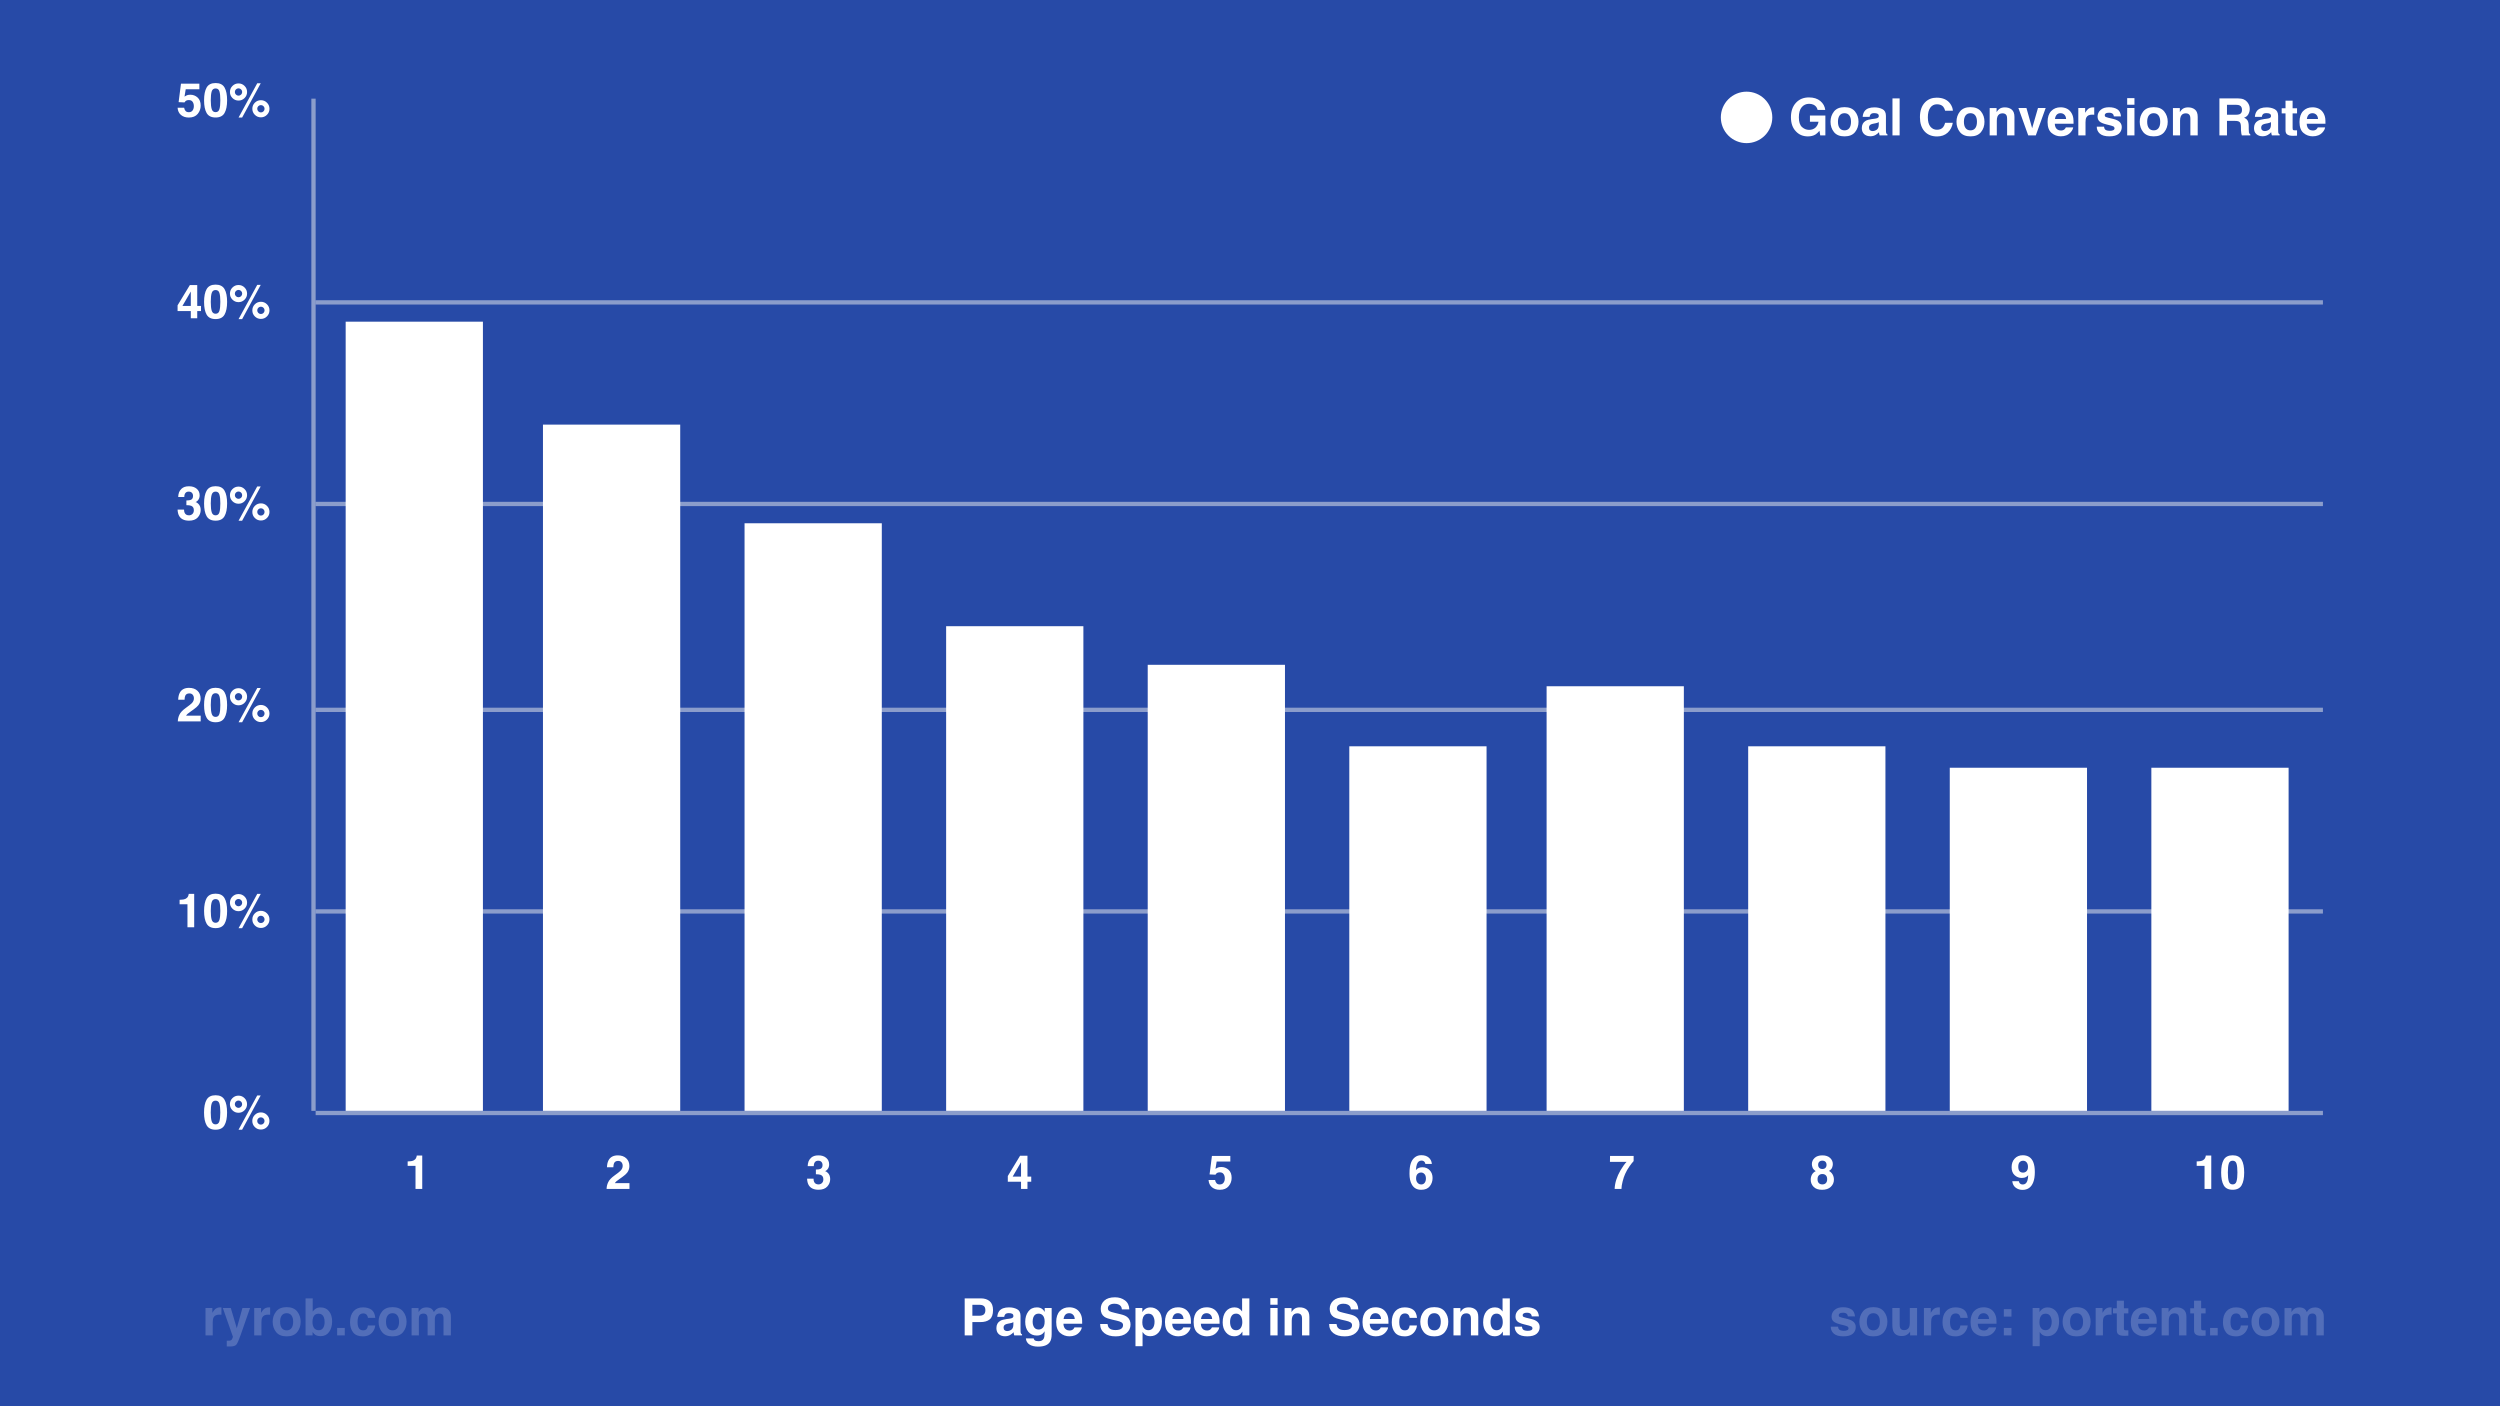 <?xml version="1.0" encoding="UTF-8"?> <svg xmlns="http://www.w3.org/2000/svg" width="1200" height="675" viewBox="0 0 1200 675" fill="none"><rect width="1200" height="675" fill="#274AA7"></rect><path d="M151.51 534.244H1115" stroke="#F0F0F0" stroke-opacity="0.5" stroke-width="2.059"></path><path d="M151.51 437.484H1115" stroke="#F0F0F0" stroke-opacity="0.5" stroke-width="2.059"></path><path d="M151.51 340.723H1115" stroke="#F0F0F0" stroke-opacity="0.5" stroke-width="2.059"></path><path d="M151.51 241.903H1115" stroke="#F0F0F0" stroke-opacity="0.5" stroke-width="2.059"></path><path d="M151.51 145.143H1115" stroke="#F0F0F0" stroke-opacity="0.5" stroke-width="2.059"></path><path d="M150.48 47.352V533.215" stroke="#F0F0F0" stroke-opacity="0.5" stroke-width="2.059"></path><path d="M202.674 570.685H199.445V559.627H195.675V557.482C196.67 557.438 197.367 557.371 197.765 557.283C198.399 557.143 198.915 556.863 199.313 556.443C199.585 556.155 199.792 555.772 199.932 555.293C200.013 555.005 200.054 554.791 200.054 554.651H202.674V570.685Z" fill="white"></path><path d="M298.327 557.913C297.951 557.464 297.412 557.239 296.712 557.239C295.754 557.239 295.101 557.596 294.755 558.311C294.556 558.724 294.438 559.38 294.401 560.28H291.338C291.39 558.916 291.637 557.814 292.079 556.973C292.919 555.374 294.412 554.574 296.557 554.574C298.253 554.574 299.602 555.046 300.604 555.989C301.607 556.925 302.108 558.168 302.108 559.716C302.108 560.903 301.754 561.957 301.047 562.878C300.582 563.49 299.819 564.172 298.758 564.924L297.497 565.82C296.708 566.38 296.167 566.785 295.872 567.036C295.584 567.287 295.341 567.578 295.142 567.909H302.141V570.685H291.161C291.191 569.535 291.438 568.484 291.902 567.533C292.352 566.465 293.413 565.333 295.087 564.139C296.539 563.099 297.479 562.355 297.906 561.905C298.562 561.205 298.89 560.438 298.89 559.605C298.89 558.927 298.703 558.363 298.327 557.913Z" fill="white"></path><path d="M391.137 557.847C390.783 558.319 390.614 558.949 390.628 559.738H387.687C387.717 558.942 387.853 558.186 388.096 557.471C388.354 556.844 388.76 556.266 389.313 555.735C389.725 555.359 390.216 555.071 390.783 554.872C391.351 554.673 392.048 554.574 392.873 554.574C394.407 554.574 395.641 554.972 396.578 555.768C397.521 556.557 397.993 557.618 397.993 558.953C397.993 559.896 397.713 560.692 397.153 561.341C396.799 561.747 396.43 562.023 396.047 562.171C396.334 562.171 396.747 562.417 397.285 562.911C398.089 563.656 398.49 564.673 398.49 565.963C398.49 567.32 398.019 568.514 397.075 569.546C396.139 570.571 394.749 571.083 392.906 571.083C390.636 571.083 389.058 570.342 388.174 568.86C387.709 568.072 387.451 567.04 387.4 565.764H390.496C390.496 566.406 390.599 566.936 390.805 567.357C391.189 568.131 391.885 568.518 392.895 568.518C393.515 568.518 394.053 568.308 394.51 567.887C394.974 567.46 395.206 566.848 395.206 566.052C395.206 564.998 394.779 564.294 393.924 563.94C393.437 563.741 392.67 563.641 391.624 563.641V561.385C392.648 561.371 393.363 561.271 393.769 561.087C394.469 560.777 394.819 560.151 394.819 559.207C394.819 558.595 394.639 558.098 394.278 557.714C393.924 557.331 393.422 557.139 392.774 557.139C392.029 557.139 391.484 557.375 391.137 557.847Z" fill="white"></path><path d="M494.994 564.769V567.235H493.181V570.685H490.096V567.235H483.749V564.482L489.642 554.751H493.181V564.769H494.994ZM486.082 564.769H490.096V557.847L486.082 564.769Z" fill="white"></path><path d="M585.538 562.723C585.155 562.723 584.823 562.771 584.543 562.867C584.049 563.044 583.677 563.372 583.426 563.851L580.595 563.719L581.723 554.861H590.558V557.537H584.001L583.426 561.043C583.912 560.726 584.292 560.516 584.565 560.412C585.022 560.243 585.579 560.158 586.235 560.158C587.562 560.158 588.719 560.604 589.707 561.496C590.695 562.388 591.188 563.685 591.188 565.388C591.188 566.87 590.713 568.193 589.762 569.358C588.811 570.523 587.388 571.105 585.494 571.105C583.968 571.105 582.715 570.696 581.734 569.878C580.754 569.059 580.208 567.898 580.098 566.395H583.238C583.363 567.08 583.603 567.611 583.957 567.987C584.311 568.355 584.827 568.54 585.505 568.54C586.286 568.54 586.88 568.267 587.285 567.721C587.698 567.169 587.904 566.476 587.904 565.643C587.904 564.824 587.713 564.135 587.329 563.575C586.946 563.007 586.349 562.723 585.538 562.723Z" fill="white"></path><path d="M682.772 560.28C684.194 560.28 685.359 560.763 686.266 561.728C687.18 562.694 687.637 563.929 687.637 565.433C687.637 566.929 687.191 568.249 686.299 569.391C685.407 570.534 684.021 571.105 682.141 571.105C680.122 571.105 678.632 570.261 677.674 568.573C676.93 567.253 676.557 565.55 676.557 563.464C676.557 562.241 676.609 561.245 676.712 560.479C676.896 559.115 677.254 557.98 677.785 557.073C678.242 556.299 678.839 555.676 679.576 555.204C680.321 554.732 681.209 554.496 682.241 554.496C683.73 554.496 684.917 554.88 685.802 555.646C686.686 556.406 687.184 557.419 687.294 558.687H684.154C684.154 558.429 684.054 558.146 683.855 557.836C683.516 557.335 683.004 557.084 682.318 557.084C681.294 557.084 680.564 557.659 680.129 558.809C679.893 559.443 679.731 560.379 679.642 561.618C680.033 561.153 680.486 560.814 681.002 560.6C681.518 560.387 682.108 560.28 682.772 560.28ZM680.649 563.287C680.029 563.767 679.72 564.541 679.72 565.609C679.72 566.472 679.952 567.176 680.416 567.721C680.881 568.267 681.471 568.54 682.186 568.54C682.886 568.54 683.435 568.278 683.833 567.755C684.239 567.224 684.441 566.538 684.441 565.698C684.441 564.762 684.213 564.047 683.756 563.553C683.299 563.051 682.739 562.801 682.075 562.801C681.537 562.801 681.061 562.963 680.649 563.287Z" fill="white"></path><path d="M782.173 559.804C781.332 560.998 780.628 562.229 780.061 563.497C779.611 564.493 779.205 565.709 778.844 567.146C778.483 568.584 778.302 569.763 778.302 570.685H775.029C775.125 567.81 776.069 564.821 777.86 561.717C779.017 559.793 779.987 558.451 780.768 557.692H772.774L772.818 554.861H784.141V557.327C783.669 557.792 783.013 558.617 782.173 559.804Z" fill="white"></path><path d="M870.527 569.679C869.605 568.735 869.145 567.589 869.145 566.24C869.145 565.34 869.347 564.526 869.753 563.796C870.166 563.066 870.766 562.517 871.555 562.148C870.781 561.632 870.276 561.076 870.04 560.479C869.812 559.874 869.698 559.31 869.698 558.787C869.698 557.622 870.136 556.631 871.013 555.812C871.891 554.987 873.129 554.574 874.729 554.574C876.329 554.574 877.567 554.987 878.444 555.812C879.321 556.631 879.76 557.622 879.76 558.787C879.76 559.31 879.642 559.874 879.406 560.479C879.178 561.076 878.676 561.596 877.902 562.038C878.691 562.48 879.285 563.066 879.683 563.796C880.081 564.526 880.28 565.34 880.28 566.24C880.28 567.589 879.779 568.739 878.776 569.69C877.781 570.633 876.387 571.105 874.596 571.105C872.805 571.105 871.448 570.63 870.527 569.679ZM872.418 566.03C872.418 566.818 872.62 567.43 873.026 567.865C873.439 568.3 874.006 568.518 874.729 568.518C875.451 568.518 876.015 568.3 876.421 567.865C876.833 567.43 877.04 566.818 877.04 566.03C877.04 565.211 876.83 564.592 876.41 564.172C875.997 563.744 875.437 563.531 874.729 563.531C874.021 563.531 873.457 563.744 873.037 564.172C872.624 564.592 872.418 565.211 872.418 566.03ZM873.247 560.567C873.601 560.936 874.095 561.12 874.729 561.12C875.37 561.12 875.864 560.936 876.211 560.567C876.564 560.199 876.741 559.723 876.741 559.141C876.741 558.507 876.564 558.013 876.211 557.659C875.864 557.298 875.37 557.117 874.729 557.117C874.095 557.117 873.597 557.298 873.236 557.659C872.882 558.013 872.705 558.507 872.705 559.141C872.705 559.723 872.886 560.199 873.247 560.567Z" fill="white"></path><path d="M970.779 571.149C969.578 571.149 968.498 570.796 967.539 570.088C966.581 569.373 966.032 568.333 965.892 566.97H969.032C969.106 567.441 969.305 567.825 969.629 568.12C969.954 568.414 970.385 568.562 970.923 568.562C971.962 568.562 972.692 567.987 973.112 566.837C973.341 566.203 973.485 565.278 973.544 564.061C973.256 564.423 972.95 564.699 972.626 564.891C972.036 565.245 971.31 565.421 970.447 565.421C969.172 565.421 968.041 564.983 967.053 564.106C966.065 563.221 965.571 561.949 965.571 560.291C965.571 558.573 966.065 557.184 967.053 556.122C968.048 555.053 969.338 554.519 970.923 554.519C973.363 554.519 975.036 555.599 975.943 557.759C976.459 558.982 976.717 560.593 976.717 562.591C976.717 564.529 976.47 566.148 975.976 567.445C975.033 569.915 973.3 571.149 970.779 571.149ZM969.673 557.604C969.069 558.075 968.767 558.875 968.767 560.003C968.767 560.954 968.958 561.669 969.342 562.148C969.732 562.62 970.329 562.856 971.133 562.856C971.568 562.856 971.977 562.731 972.36 562.48C973.075 562.023 973.433 561.231 973.433 560.103C973.433 559.196 973.219 558.477 972.792 557.946C972.371 557.416 971.793 557.15 971.056 557.15C970.517 557.15 970.057 557.301 969.673 557.604Z" fill="white"></path><path d="M1061.41 570.685H1058.18V559.627H1054.41V557.482C1055.4 557.438 1056.1 557.371 1056.5 557.283C1057.13 557.143 1057.65 556.863 1058.05 556.443C1058.32 556.155 1058.53 555.772 1058.67 555.293C1058.75 555.005 1058.79 554.791 1058.79 554.651H1061.41V570.685ZM1071.68 571.083C1069.64 571.083 1068.2 570.368 1067.38 568.938C1066.56 567.508 1066.15 565.469 1066.15 562.823C1066.15 560.176 1066.56 558.134 1067.38 556.697C1068.2 555.259 1069.64 554.541 1071.68 554.541C1073.72 554.541 1075.16 555.259 1075.98 556.697C1076.8 558.134 1077.21 560.176 1077.21 562.823C1077.21 565.469 1076.8 567.508 1075.97 568.938C1075.15 570.368 1073.72 571.083 1071.68 571.083ZM1073.53 567.047C1073.81 566.074 1073.96 564.666 1073.96 562.823C1073.96 560.892 1073.81 559.461 1073.52 558.533C1073.23 557.604 1072.62 557.139 1071.68 557.139C1070.74 557.139 1070.12 557.604 1069.82 558.533C1069.52 559.461 1069.37 560.892 1069.37 562.823C1069.37 564.666 1069.52 566.078 1069.82 567.058C1070.12 568.031 1070.74 568.518 1071.68 568.518C1072.62 568.518 1073.23 568.027 1073.53 567.047Z" fill="white"></path><path d="M103.466 542.261C101.424 542.261 99.99 541.546 99.165 540.115C98.347 538.685 97.938 536.647 97.938 534.001C97.938 531.354 98.347 529.312 99.165 527.875C99.99 526.437 101.424 525.718 103.466 525.718C105.508 525.718 106.942 526.437 107.768 527.875C108.586 529.312 108.995 531.354 108.995 534.001C108.995 536.647 108.582 538.685 107.757 540.115C106.938 541.546 105.508 542.261 103.466 542.261ZM105.313 538.225C105.6 537.251 105.744 535.843 105.744 534.001C105.744 532.069 105.597 530.639 105.302 529.71C105.014 528.781 104.403 528.317 103.466 528.317C102.53 528.317 101.911 528.781 101.609 529.71C101.306 530.639 101.155 532.069 101.155 534.001C101.155 535.843 101.306 537.255 101.609 538.236C101.911 539.209 102.53 539.695 103.466 539.695C104.403 539.695 105.018 539.205 105.313 538.225ZM121.103 538.07C121.103 536.927 121.505 535.954 122.309 535.151C123.112 534.354 124.082 533.956 125.217 533.956C126.352 533.956 127.321 534.358 128.125 535.162C128.928 535.965 129.33 536.935 129.33 538.07C129.33 539.205 128.928 540.174 128.125 540.978C127.321 541.781 126.352 542.183 125.217 542.183C124.082 542.183 123.112 541.781 122.309 540.978C121.505 540.174 121.103 539.205 121.103 538.07ZM111.561 532.928C110.757 532.124 110.355 531.155 110.355 530.02C110.355 528.885 110.757 527.915 111.561 527.112C112.364 526.308 113.333 525.906 114.469 525.906C115.604 525.906 116.573 526.308 117.377 527.112C118.18 527.915 118.582 528.885 118.582 530.02C118.582 531.155 118.18 532.124 117.377 532.928C116.581 533.731 115.611 534.133 114.469 534.133C113.333 534.133 112.364 533.731 111.561 532.928ZM116.205 542.283H114.491L123.459 525.829H125.139L116.205 542.283ZM123.978 539.308C124.317 539.655 124.73 539.828 125.217 539.828C125.703 539.828 126.116 539.658 126.455 539.319C126.802 538.973 126.975 538.556 126.975 538.07C126.975 537.583 126.802 537.17 126.455 536.831C126.116 536.485 125.703 536.312 125.217 536.312C124.73 536.312 124.314 536.485 123.967 536.831C123.628 537.17 123.459 537.583 123.459 538.07C123.459 538.556 123.632 538.969 123.978 539.308ZM113.23 531.258C113.569 531.605 113.982 531.778 114.469 531.778C114.955 531.778 115.368 531.608 115.707 531.269C116.054 530.923 116.227 530.506 116.227 530.02C116.227 529.533 116.054 529.12 115.707 528.781C115.368 528.435 114.955 528.262 114.469 528.262C113.982 528.262 113.566 528.435 113.219 528.781C112.88 529.12 112.711 529.533 112.711 530.02C112.711 530.506 112.884 530.919 113.23 531.258Z" fill="white"></path><path d="M93.211 445.102H89.982V434.044H86.212V431.899C87.207 431.855 87.903 431.788 88.302 431.7C88.936 431.56 89.451 431.28 89.85 430.86C90.122 430.572 90.329 430.189 90.469 429.71C90.55 429.422 90.59 429.208 90.59 429.068H93.211V445.102ZM103.484 445.5C101.442 445.5 100.008 444.785 99.182 443.355C98.364 441.925 97.955 439.886 97.955 437.24C97.955 434.593 98.364 432.551 99.182 431.114C100.008 429.676 101.442 428.958 103.484 428.958C105.526 428.958 106.959 429.676 107.785 431.114C108.603 432.551 109.013 434.593 109.013 437.24C109.013 439.886 108.6 441.925 107.774 443.355C106.956 444.785 105.526 445.5 103.484 445.5ZM105.33 441.464C105.618 440.491 105.762 439.083 105.762 437.24C105.762 435.308 105.614 433.878 105.319 432.949C105.032 432.021 104.42 431.556 103.484 431.556C102.547 431.556 101.928 432.021 101.626 432.949C101.324 433.878 101.173 435.308 101.173 437.24C101.173 439.083 101.324 440.494 101.626 441.475C101.928 442.448 102.547 442.935 103.484 442.935C104.42 442.935 105.035 442.444 105.33 441.464ZM121.121 441.309C121.121 440.166 121.522 439.193 122.326 438.39C123.129 437.594 124.099 437.196 125.234 437.196C126.369 437.196 127.339 437.597 128.142 438.401C128.946 439.204 129.348 440.174 129.348 441.309C129.348 442.444 128.946 443.414 128.142 444.217C127.339 445.021 126.369 445.423 125.234 445.423C124.099 445.423 123.129 445.021 122.326 444.217C121.522 443.414 121.121 442.444 121.121 441.309ZM111.578 436.167C110.774 435.364 110.373 434.394 110.373 433.259C110.373 432.124 110.774 431.154 111.578 430.351C112.381 429.547 113.351 429.146 114.486 429.146C115.621 429.146 116.591 429.547 117.394 430.351C118.198 431.154 118.6 432.124 118.6 433.259C118.6 434.394 118.198 435.364 117.394 436.167C116.598 436.971 115.629 437.373 114.486 437.373C113.351 437.373 112.381 436.971 111.578 436.167ZM116.222 445.522H114.508L123.476 429.068H125.157L116.222 445.522ZM123.996 442.548C124.335 442.894 124.748 443.067 125.234 443.067C125.721 443.067 126.133 442.898 126.473 442.559C126.819 442.212 126.992 441.796 126.992 441.309C126.992 440.823 126.819 440.41 126.473 440.071C126.133 439.724 125.721 439.551 125.234 439.551C124.748 439.551 124.331 439.724 123.985 440.071C123.646 440.41 123.476 440.823 123.476 441.309C123.476 441.796 123.649 442.208 123.996 442.548ZM113.248 434.498C113.587 434.844 114 435.017 114.486 435.017C114.973 435.017 115.385 434.848 115.725 434.509C116.071 434.162 116.244 433.746 116.244 433.259C116.244 432.773 116.071 432.36 115.725 432.021C115.385 431.674 114.973 431.501 114.486 431.501C114 431.501 113.583 431.674 113.237 432.021C112.897 432.36 112.728 432.773 112.728 433.259C112.728 433.746 112.901 434.158 113.248 434.498Z" fill="white"></path><path d="M92.514 333.511C92.138 333.061 91.6 332.836 90.9 332.836C89.942 332.836 89.289 333.194 88.943 333.909C88.744 334.322 88.626 334.978 88.589 335.877H85.526C85.578 334.513 85.825 333.411 86.267 332.571C87.107 330.971 88.6 330.171 90.745 330.171C92.441 330.171 93.79 330.643 94.792 331.587C95.795 332.523 96.296 333.765 96.296 335.313C96.296 336.5 95.942 337.554 95.235 338.476C94.77 339.087 94.007 339.769 92.946 340.521L91.685 341.417C90.896 341.977 90.355 342.383 90.06 342.633C89.772 342.884 89.529 343.175 89.33 343.507H96.329V346.282H85.349C85.379 345.132 85.626 344.082 86.09 343.131C86.54 342.062 87.601 340.93 89.275 339.736C90.727 338.697 91.667 337.952 92.094 337.503C92.75 336.802 93.078 336.036 93.078 335.203C93.078 334.524 92.89 333.96 92.514 333.511ZM103.484 346.68C101.442 346.68 100.008 345.965 99.182 344.535C98.364 343.105 97.955 341.067 97.955 338.42C97.955 335.774 98.364 333.732 99.182 332.294C100.008 330.857 101.442 330.138 103.484 330.138C105.526 330.138 106.959 330.857 107.785 332.294C108.603 333.732 109.013 335.774 109.013 338.42C109.013 341.067 108.6 343.105 107.774 344.535C106.956 345.965 105.526 346.68 103.484 346.68ZM105.33 342.644C105.618 341.671 105.762 340.263 105.762 338.42C105.762 336.489 105.614 335.059 105.319 334.13C105.032 333.201 104.42 332.737 103.484 332.737C102.547 332.737 101.928 333.201 101.626 334.13C101.324 335.059 101.173 336.489 101.173 338.42C101.173 340.263 101.324 341.675 101.626 342.655C101.928 343.628 102.547 344.115 103.484 344.115C104.42 344.115 105.035 343.625 105.33 342.644ZM121.121 342.49C121.121 341.347 121.522 340.374 122.326 339.57C123.129 338.774 124.099 338.376 125.234 338.376C126.369 338.376 127.339 338.778 128.142 339.581C128.946 340.385 129.348 341.354 129.348 342.49C129.348 343.625 128.946 344.594 128.142 345.398C127.339 346.201 126.369 346.603 125.234 346.603C124.099 346.603 123.129 346.201 122.326 345.398C121.522 344.594 121.121 343.625 121.121 342.49ZM111.578 337.348C110.774 336.544 110.373 335.575 110.373 334.44C110.373 333.304 110.774 332.335 111.578 331.531C112.381 330.728 113.351 330.326 114.486 330.326C115.621 330.326 116.591 330.728 117.394 331.531C118.198 332.335 118.6 333.304 118.6 334.44C118.6 335.575 118.198 336.544 117.394 337.348C116.598 338.151 115.629 338.553 114.486 338.553C113.351 338.553 112.381 338.151 111.578 337.348ZM116.222 346.703H114.508L123.476 330.249H125.157L116.222 346.703ZM123.996 343.728C124.335 344.074 124.748 344.248 125.234 344.248C125.721 344.248 126.133 344.078 126.473 343.739C126.819 343.393 126.992 342.976 126.992 342.49C126.992 342.003 126.819 341.59 126.473 341.251C126.133 340.905 125.721 340.731 125.234 340.731C124.748 340.731 124.331 340.905 123.985 341.251C123.646 341.59 123.476 342.003 123.476 342.49C123.476 342.976 123.649 343.389 123.996 343.728ZM113.248 335.678C113.587 336.024 114 336.198 114.486 336.198C114.973 336.198 115.385 336.028 115.725 335.689C116.071 335.343 116.244 334.926 116.244 334.44C116.244 333.953 116.071 333.54 115.725 333.201C115.385 332.855 114.973 332.681 114.486 332.681C114 332.681 113.583 332.855 113.237 333.201C112.897 333.54 112.728 333.953 112.728 334.44C112.728 334.926 112.901 335.339 113.248 335.678Z" fill="white"></path><path d="M88.976 236.684C88.622 237.155 88.453 237.786 88.467 238.574H85.526C85.555 237.778 85.692 237.023 85.935 236.308C86.193 235.681 86.599 235.102 87.151 234.572C87.564 234.196 88.055 233.908 88.622 233.709C89.19 233.51 89.886 233.41 90.712 233.41C92.245 233.41 93.48 233.809 94.416 234.605C95.36 235.393 95.832 236.455 95.832 237.789C95.832 238.733 95.552 239.529 94.991 240.178C94.638 240.583 94.269 240.86 93.886 241.007C94.173 241.007 94.586 241.254 95.124 241.748C95.928 242.493 96.329 243.51 96.329 244.8C96.329 246.156 95.858 247.351 94.914 248.383C93.978 249.407 92.588 249.92 90.745 249.92C88.475 249.92 86.897 249.179 86.013 247.697C85.548 246.908 85.29 245.876 85.239 244.601H88.335C88.335 245.242 88.438 245.773 88.644 246.193C89.028 246.967 89.724 247.354 90.734 247.354C91.353 247.354 91.891 247.144 92.349 246.724C92.813 246.296 93.045 245.685 93.045 244.888C93.045 243.834 92.618 243.13 91.763 242.776C91.276 242.577 90.509 242.478 89.463 242.478V240.222C90.487 240.207 91.202 240.108 91.608 239.923C92.308 239.614 92.658 238.987 92.658 238.044C92.658 237.432 92.478 236.934 92.116 236.551C91.763 236.168 91.261 235.976 90.612 235.976C89.868 235.976 89.323 236.212 88.976 236.684ZM103.484 249.92C101.442 249.92 100.008 249.205 99.182 247.774C98.364 246.344 97.955 244.306 97.955 241.66C97.955 239.013 98.364 236.971 99.182 235.534C100.008 234.096 101.442 233.377 103.484 233.377C105.526 233.377 106.959 234.096 107.785 235.534C108.603 236.971 109.013 239.013 109.013 241.66C109.013 244.306 108.6 246.344 107.774 247.774C106.956 249.205 105.526 249.92 103.484 249.92ZM105.33 245.884C105.618 244.91 105.762 243.502 105.762 241.66C105.762 239.728 105.614 238.298 105.319 237.369C105.032 236.44 104.42 235.976 103.484 235.976C102.547 235.976 101.928 236.44 101.626 237.369C101.324 238.298 101.173 239.728 101.173 241.66C101.173 243.502 101.324 244.914 101.626 245.895C101.928 246.868 102.547 247.354 103.484 247.354C104.42 247.354 105.035 246.864 105.33 245.884ZM121.121 245.729C121.121 244.586 121.522 243.613 122.326 242.81C123.129 242.013 124.099 241.615 125.234 241.615C126.369 241.615 127.339 242.017 128.142 242.821C128.946 243.624 129.348 244.593 129.348 245.729C129.348 246.864 128.946 247.833 128.142 248.637C127.339 249.44 126.369 249.842 125.234 249.842C124.099 249.842 123.129 249.44 122.326 248.637C121.522 247.833 121.121 246.864 121.121 245.729ZM111.578 240.587C110.774 239.783 110.373 238.814 110.373 237.679C110.373 236.543 110.774 235.574 111.578 234.771C112.381 233.967 113.351 233.565 114.486 233.565C115.621 233.565 116.591 233.967 117.394 234.771C118.198 235.574 118.6 236.543 118.6 237.679C118.6 238.814 118.198 239.783 117.394 240.587C116.598 241.39 115.629 241.792 114.486 241.792C113.351 241.792 112.381 241.39 111.578 240.587ZM116.222 249.942H114.508L123.476 233.488H125.157L116.222 249.942ZM123.996 246.967C124.335 247.314 124.748 247.487 125.234 247.487C125.721 247.487 126.133 247.317 126.473 246.978C126.819 246.632 126.992 246.215 126.992 245.729C126.992 245.242 126.819 244.829 126.473 244.49C126.133 244.144 125.721 243.971 125.234 243.971C124.748 243.971 124.331 244.144 123.985 244.49C123.646 244.829 123.476 245.242 123.476 245.729C123.476 246.215 123.649 246.628 123.996 246.967ZM113.248 238.917C113.587 239.264 114 239.437 114.486 239.437C114.973 239.437 115.385 239.267 115.725 238.928C116.071 238.582 116.244 238.165 116.244 237.679C116.244 237.192 116.071 236.779 115.725 236.44C115.385 236.094 114.973 235.921 114.486 235.921C114 235.921 113.583 236.094 113.237 236.44C112.897 236.779 112.728 237.192 112.728 237.679C112.728 238.165 112.901 238.578 113.248 238.917Z" fill="white"></path><path d="M96.484 146.845V149.311H94.671V152.761H91.586V149.311H85.239V146.557L91.132 136.827H94.671V146.845H96.484ZM87.572 146.845H91.586V139.923L87.572 146.845ZM103.484 153.159C101.442 153.159 100.008 152.444 99.182 151.014C98.364 149.584 97.955 147.545 97.955 144.899C97.955 142.252 98.364 140.21 99.182 138.773C100.008 137.335 101.442 136.617 103.484 136.617C105.526 136.617 106.959 137.335 107.785 138.773C108.603 140.21 109.013 142.252 109.013 144.899C109.013 147.545 108.6 149.584 107.774 151.014C106.956 152.444 105.526 153.159 103.484 153.159ZM105.33 149.123C105.618 148.15 105.762 146.742 105.762 144.899C105.762 142.967 105.614 141.537 105.319 140.608C105.032 139.68 104.42 139.215 103.484 139.215C102.547 139.215 101.928 139.68 101.626 140.608C101.324 141.537 101.173 142.967 101.173 144.899C101.173 146.742 101.324 148.153 101.626 149.134C101.928 150.107 102.547 150.593 103.484 150.593C104.42 150.593 105.035 150.103 105.33 149.123ZM121.121 148.968C121.121 147.825 121.522 146.852 122.326 146.049C123.129 145.253 124.099 144.855 125.234 144.855C126.369 144.855 127.339 145.256 128.142 146.06C128.946 146.863 129.348 147.833 129.348 148.968C129.348 150.103 128.946 151.073 128.142 151.876C127.339 152.68 126.369 153.081 125.234 153.081C124.099 153.081 123.129 152.68 122.326 151.876C121.522 151.073 121.121 150.103 121.121 148.968ZM111.578 143.826C110.774 143.023 110.373 142.053 110.373 140.918C110.373 139.783 110.774 138.813 111.578 138.01C112.381 137.206 113.351 136.805 114.486 136.805C115.621 136.805 116.591 137.206 117.394 138.01C118.198 138.813 118.6 139.783 118.6 140.918C118.6 142.053 118.198 143.023 117.394 143.826C116.598 144.63 115.629 145.031 114.486 145.031C113.351 145.031 112.381 144.63 111.578 143.826ZM116.222 153.181H114.508L123.476 136.727H125.157L116.222 153.181ZM123.996 150.206C124.335 150.553 124.748 150.726 125.234 150.726C125.721 150.726 126.133 150.557 126.473 150.218C126.819 149.871 126.992 149.455 126.992 148.968C126.992 148.481 126.819 148.069 126.473 147.73C126.133 147.383 125.721 147.21 125.234 147.21C124.748 147.21 124.331 147.383 123.985 147.73C123.646 148.069 123.476 148.481 123.476 148.968C123.476 149.455 123.649 149.867 123.996 150.206ZM113.248 142.156C113.587 142.503 114 142.676 114.486 142.676C114.973 142.676 115.385 142.507 115.725 142.168C116.071 141.821 116.244 141.405 116.244 140.918C116.244 140.431 116.071 140.019 115.725 139.68C115.385 139.333 114.973 139.16 114.486 139.16C114 139.16 113.583 139.333 113.237 139.68C112.897 140.019 112.728 140.431 112.728 140.918C112.728 141.405 112.901 141.817 113.248 142.156Z" fill="white"></path><path d="M90.679 48.038C90.296 48.038 89.964 48.086 89.684 48.182C89.19 48.359 88.817 48.687 88.567 49.166L85.736 49.034L86.864 40.176H95.699V42.852H89.142L88.567 46.358C89.053 46.041 89.433 45.831 89.706 45.727C90.163 45.558 90.719 45.473 91.376 45.473C92.703 45.473 93.86 45.919 94.848 46.811C95.835 47.703 96.329 49.001 96.329 50.703C96.329 52.185 95.854 53.508 94.903 54.673C93.952 55.838 92.529 56.42 90.635 56.42C89.109 56.42 87.856 56.011 86.875 55.193C85.895 54.374 85.349 53.214 85.239 51.71H88.379C88.504 52.395 88.744 52.926 89.098 53.302C89.451 53.67 89.968 53.855 90.646 53.855C91.427 53.855 92.021 53.582 92.426 53.036C92.839 52.484 93.045 51.791 93.045 50.958C93.045 50.139 92.854 49.45 92.47 48.89C92.087 48.322 91.49 48.038 90.679 48.038ZM103.484 56.398C101.442 56.398 100.008 55.683 99.182 54.253C98.364 52.823 97.955 50.785 97.955 48.138C97.955 45.492 98.364 43.45 99.182 42.012C100.008 40.575 101.442 39.856 103.484 39.856C105.526 39.856 106.959 40.575 107.785 42.012C108.603 43.45 109.013 45.492 109.013 48.138C109.013 50.785 108.6 52.823 107.774 54.253C106.956 55.683 105.526 56.398 103.484 56.398ZM105.33 52.362C105.618 51.389 105.762 49.981 105.762 48.138C105.762 46.207 105.614 44.776 105.319 43.848C105.032 42.919 104.42 42.454 103.484 42.454C102.547 42.454 101.928 42.919 101.626 43.848C101.324 44.776 101.173 46.207 101.173 48.138C101.173 49.981 101.324 51.393 101.626 52.373C101.928 53.346 102.547 53.833 103.484 53.833C104.42 53.833 105.035 53.343 105.33 52.362ZM121.121 52.207C121.121 51.065 121.522 50.092 122.326 49.288C123.13 48.492 124.099 48.094 125.234 48.094C126.369 48.094 127.339 48.495 128.142 49.299C128.946 50.103 129.348 51.072 129.348 52.207C129.348 53.343 128.946 54.312 128.142 55.115C127.339 55.919 126.369 56.321 125.234 56.321C124.099 56.321 123.13 55.919 122.326 55.115C121.522 54.312 121.121 53.343 121.121 52.207ZM111.578 47.065C110.774 46.262 110.373 45.292 110.373 44.157C110.373 43.022 110.774 42.053 111.578 41.249C112.381 40.446 113.351 40.044 114.486 40.044C115.621 40.044 116.591 40.446 117.394 41.249C118.198 42.053 118.6 43.022 118.6 44.157C118.6 45.292 118.198 46.262 117.394 47.065C116.598 47.869 115.629 48.271 114.486 48.271C113.351 48.271 112.381 47.869 111.578 47.065ZM116.222 56.42H114.508L123.476 39.966H125.157L116.222 56.42ZM123.996 53.446C124.335 53.792 124.748 53.965 125.234 53.965C125.721 53.965 126.134 53.796 126.473 53.457C126.819 53.11 126.992 52.694 126.992 52.207C126.992 51.721 126.819 51.308 126.473 50.969C126.134 50.622 125.721 50.449 125.234 50.449C124.748 50.449 124.331 50.622 123.985 50.969C123.646 51.308 123.476 51.721 123.476 52.207C123.476 52.694 123.649 53.107 123.996 53.446ZM113.248 45.396C113.587 45.742 114 45.915 114.486 45.915C114.973 45.915 115.385 45.746 115.725 45.407C116.071 45.06 116.244 44.644 116.244 44.157C116.244 43.671 116.071 43.258 115.725 42.919C115.385 42.572 114.973 42.399 114.486 42.399C114 42.399 113.583 42.572 113.237 42.919C112.897 43.258 112.728 43.671 112.728 44.157C112.728 44.644 112.901 45.057 113.248 45.396Z" fill="white"></path><path d="M826 56.352C826 59.629 827.301 62.77 829.618 65.087C831.934 67.403 835.076 68.705 838.352 68.705C841.629 68.705 844.77 67.403 847.087 65.087C849.403 62.77 850.705 59.629 850.705 56.352C850.705 53.076 849.403 49.934 847.087 47.618C844.77 45.301 841.629 44 838.352 44C835.076 44 831.934 45.301 829.618 47.618C827.301 49.934 826 53.076 826 56.352" fill="white"></path><path d="M871.411 64.566C870.43 65.169 869.224 65.471 867.792 65.471C865.436 65.471 863.506 64.654 862.002 63.022C860.434 61.381 859.65 59.137 859.65 56.291C859.65 53.411 860.442 51.103 862.026 49.366C863.61 47.629 865.705 46.761 868.311 46.761C870.571 46.761 872.384 47.336 873.751 48.486C875.126 49.628 875.915 51.055 876.116 52.768H872.461C872.179 51.554 871.491 50.705 870.398 50.223C869.787 49.958 869.107 49.825 868.359 49.825C866.928 49.825 865.75 50.368 864.825 51.453C863.908 52.531 863.45 54.155 863.45 56.327C863.45 58.514 863.948 60.062 864.945 60.971C865.943 61.88 867.076 62.334 868.347 62.334C869.594 62.334 870.615 61.976 871.411 61.261C872.207 60.537 872.698 59.592 872.883 58.426H868.769V55.458H876.176V65H873.715L873.341 62.78C872.625 63.625 871.982 64.22 871.411 64.566ZM890.422 53.516C891.532 54.907 892.087 56.552 892.087 58.45C892.087 60.38 891.532 62.032 890.422 63.408C889.312 64.775 887.628 65.458 885.368 65.458C883.108 65.458 881.423 64.775 880.314 63.408C879.204 62.032 878.649 60.38 878.649 58.45C878.649 56.552 879.204 54.907 880.314 53.516C881.423 52.125 883.108 51.429 885.368 51.429C887.628 51.429 889.312 52.125 890.422 53.516ZM885.356 54.336C884.351 54.336 883.575 54.694 883.028 55.41C882.489 56.118 882.219 57.131 882.219 58.45C882.219 59.769 882.489 60.786 883.028 61.502C883.575 62.218 884.351 62.575 885.356 62.575C886.361 62.575 887.133 62.218 887.672 61.502C888.211 60.786 888.48 59.769 888.48 58.45C888.48 57.131 888.211 56.118 887.672 55.41C887.133 54.694 886.361 54.336 885.356 54.336ZM895.054 53.275C895.963 52.117 897.523 51.538 899.735 51.538C901.174 51.538 902.453 51.823 903.571 52.394C904.689 52.965 905.248 54.043 905.248 55.627V61.659C905.248 62.077 905.256 62.583 905.272 63.178C905.296 63.629 905.364 63.934 905.477 64.095C905.589 64.256 905.758 64.389 905.983 64.493V65H902.244C902.139 64.735 902.067 64.485 902.027 64.252C901.987 64.019 901.954 63.754 901.93 63.456C901.456 63.971 900.909 64.409 900.29 64.771C899.55 65.197 898.713 65.41 897.781 65.41C896.59 65.41 895.605 65.072 894.825 64.397C894.053 63.713 893.667 62.748 893.667 61.502C893.667 59.885 894.29 58.715 895.537 57.991C896.22 57.597 897.226 57.316 898.553 57.147L899.723 57.002C900.358 56.922 900.812 56.821 901.086 56.701C901.576 56.492 901.822 56.166 901.822 55.724C901.822 55.185 901.633 54.815 901.255 54.614C900.885 54.405 900.338 54.3 899.614 54.3C898.802 54.3 898.227 54.501 897.889 54.903C897.648 55.201 897.487 55.603 897.407 56.11H894.089C894.162 54.96 894.483 54.015 895.054 53.275ZM897.612 62.515C897.933 62.78 898.327 62.913 898.794 62.913C899.534 62.913 900.213 62.696 900.833 62.262C901.46 61.828 901.786 61.035 901.81 59.885V58.607C901.593 58.743 901.371 58.856 901.146 58.944C900.929 59.025 900.627 59.101 900.241 59.174L899.469 59.318C898.746 59.447 898.227 59.604 897.913 59.789C897.383 60.102 897.117 60.589 897.117 61.248C897.117 61.836 897.282 62.258 897.612 62.515ZM908.384 47.219H911.822V65H908.384V47.219ZM934.886 63.673C933.559 64.887 931.862 65.495 929.796 65.495C927.238 65.495 925.228 64.674 923.764 63.034C922.301 61.385 921.569 59.125 921.569 56.254C921.569 53.15 922.401 50.758 924.066 49.077C925.513 47.613 927.355 46.882 929.591 46.882C932.582 46.882 934.77 47.863 936.153 49.825C936.917 50.927 937.327 52.032 937.383 53.142H933.668C933.427 52.29 933.117 51.646 932.739 51.212C932.063 50.44 931.062 50.054 929.735 50.054C928.384 50.054 927.319 50.601 926.539 51.695C925.759 52.78 925.369 54.32 925.369 56.315C925.369 58.309 925.779 59.805 926.599 60.802C927.427 61.791 928.477 62.286 929.747 62.286C931.05 62.286 932.043 61.86 932.727 61.007C933.105 60.549 933.419 59.861 933.668 58.944H937.347C937.025 60.883 936.205 62.459 934.886 63.673ZM950.882 53.516C951.991 54.907 952.546 56.552 952.546 58.45C952.546 60.38 951.991 62.032 950.882 63.408C949.772 64.775 948.087 65.458 945.827 65.458C943.567 65.458 941.883 64.775 940.773 63.408C939.663 62.032 939.108 60.38 939.108 58.45C939.108 56.552 939.663 54.907 940.773 53.516C941.883 52.125 943.567 51.429 945.827 51.429C948.087 51.429 949.772 52.125 950.882 53.516ZM945.815 54.336C944.81 54.336 944.034 54.694 943.487 55.41C942.948 56.118 942.679 57.131 942.679 58.45C942.679 59.769 942.948 60.786 943.487 61.502C944.034 62.218 944.81 62.575 945.815 62.575C946.82 62.575 947.592 62.218 948.131 61.502C948.67 60.786 948.939 59.769 948.939 58.45C948.939 57.131 948.67 56.118 948.131 55.41C947.592 54.694 946.82 54.336 945.815 54.336ZM961.207 54.397C960.041 54.397 959.241 54.891 958.807 55.88C958.582 56.403 958.469 57.071 958.469 57.883V65H955.043V51.876H958.361V53.794C958.803 53.118 959.221 52.632 959.615 52.334C960.323 51.803 961.22 51.538 962.305 51.538C963.664 51.538 964.774 51.896 965.635 52.611C966.503 53.319 966.937 54.497 966.937 56.146V65H963.415V57.002C963.415 56.311 963.323 55.78 963.138 55.41C962.8 54.734 962.156 54.397 961.207 54.397ZM968.831 51.851H972.691L975.43 61.55L978.228 51.851H981.92L977.179 65H973.548L968.831 51.851ZM995.128 61.14C995.04 61.92 994.634 62.712 993.91 63.516C992.784 64.795 991.208 65.434 989.181 65.434C987.509 65.434 986.033 64.895 984.754 63.818C983.476 62.74 982.836 60.987 982.836 58.558C982.836 56.282 983.411 54.537 984.561 53.323C985.719 52.109 987.219 51.502 989.061 51.502C990.154 51.502 991.14 51.707 992.016 52.117C992.893 52.527 993.617 53.174 994.188 54.059C994.702 54.839 995.036 55.744 995.189 56.773C995.277 57.376 995.313 58.245 995.297 59.379H986.298C986.347 60.698 986.761 61.622 987.541 62.153C988.015 62.483 988.586 62.648 989.254 62.648C989.961 62.648 990.536 62.447 990.979 62.045C991.22 61.828 991.433 61.526 991.618 61.14H995.128ZM991.727 57.111C991.67 56.202 991.393 55.514 990.894 55.048C990.404 54.574 989.793 54.336 989.061 54.336C988.265 54.336 987.645 54.586 987.203 55.084C986.769 55.583 986.495 56.258 986.383 57.111H991.727ZM1004.24 55.024C1002.85 55.024 1001.92 55.474 1001.45 56.375C1001.18 56.882 1001.05 57.662 1001.05 58.715V65H997.589V51.851H1000.87V54.143C1001.4 53.267 1001.86 52.668 1002.26 52.346C1002.9 51.807 1003.74 51.538 1004.77 51.538C1004.83 51.538 1004.88 51.542 1004.92 51.55C1004.97 51.55 1005.07 51.554 1005.23 51.562V55.084C1005.01 55.06 1004.81 55.044 1004.65 55.036C1004.48 55.028 1004.34 55.024 1004.24 55.024ZM1016.31 52.455C1017.34 53.114 1017.93 54.248 1018.08 55.856H1014.65C1014.6 55.414 1014.47 55.064 1014.27 54.807C1013.89 54.34 1013.25 54.107 1012.34 54.107C1011.59 54.107 1011.06 54.224 1010.74 54.457C1010.42 54.69 1010.27 54.964 1010.27 55.277C1010.27 55.671 1010.44 55.957 1010.77 56.134C1011.11 56.319 1012.31 56.636 1014.36 57.087C1015.72 57.408 1016.75 57.895 1017.43 58.546C1018.11 59.206 1018.45 60.03 1018.45 61.019C1018.45 62.322 1017.96 63.388 1016.99 64.216C1016.02 65.036 1014.53 65.446 1012.5 65.446C1010.43 65.446 1008.9 65.012 1007.92 64.144C1006.93 63.267 1006.44 62.153 1006.44 60.802H1009.93C1010 61.413 1010.16 61.848 1010.4 62.105C1010.83 62.563 1011.61 62.792 1012.76 62.792C1013.44 62.792 1013.97 62.692 1014.37 62.491C1014.77 62.29 1014.97 61.988 1014.97 61.586C1014.97 61.2 1014.81 60.907 1014.49 60.706C1014.17 60.505 1012.97 60.159 1010.91 59.668C1009.42 59.298 1008.37 58.836 1007.76 58.281C1007.15 57.734 1006.84 56.946 1006.84 55.917C1006.84 54.702 1007.32 53.661 1008.26 52.792C1009.22 51.916 1010.56 51.477 1012.29 51.477C1013.93 51.477 1015.27 51.803 1016.31 52.455ZM1024.54 51.851V65H1021.05V51.851H1024.54ZM1024.54 47.111V50.283H1021.05V47.111H1024.54ZM1038.84 53.516C1039.95 54.907 1040.51 56.552 1040.51 58.45C1040.51 60.38 1039.95 62.032 1038.84 63.408C1037.73 64.775 1036.05 65.458 1033.79 65.458C1031.53 65.458 1029.85 64.775 1028.74 63.408C1027.63 62.032 1027.07 60.38 1027.07 58.45C1027.07 56.552 1027.63 54.907 1028.74 53.516C1029.85 52.125 1031.53 51.429 1033.79 51.429C1036.05 51.429 1037.73 52.125 1038.84 53.516ZM1033.78 54.336C1032.77 54.336 1032 54.694 1031.45 55.41C1030.91 56.118 1030.64 57.131 1030.64 58.45C1030.64 59.769 1030.91 60.786 1031.45 61.502C1032 62.218 1032.77 62.575 1033.78 62.575C1034.78 62.575 1035.56 62.218 1036.09 61.502C1036.63 60.786 1036.9 59.769 1036.9 58.45C1036.9 57.131 1036.63 56.118 1036.09 55.41C1035.56 54.694 1034.78 54.336 1033.78 54.336ZM1049.17 54.397C1048 54.397 1047.2 54.891 1046.77 55.88C1046.54 56.403 1046.43 57.071 1046.43 57.883V65H1043.01V51.876H1046.32V53.794C1046.77 53.118 1047.18 52.632 1047.58 52.334C1048.29 51.803 1049.18 51.538 1050.27 51.538C1051.63 51.538 1052.74 51.896 1053.6 52.611C1054.47 53.319 1054.9 54.497 1054.9 56.146V65H1051.38V57.002C1051.38 56.311 1051.29 55.78 1051.1 55.41C1050.76 54.734 1050.12 54.397 1049.17 54.397ZM1072.79 58.028H1068.95V65H1065.32V47.219H1074.04C1075.29 47.243 1076.25 47.396 1076.92 47.678C1077.59 47.959 1078.16 48.373 1078.63 48.92C1079.01 49.37 1079.32 49.869 1079.54 50.416C1079.77 50.963 1079.88 51.586 1079.88 52.286C1079.88 53.13 1079.67 53.962 1079.24 54.783C1078.82 55.595 1078.11 56.17 1077.13 56.508C1077.95 56.837 1078.53 57.308 1078.87 57.919C1079.22 58.522 1079.39 59.447 1079.39 60.694V61.888C1079.39 62.7 1079.42 63.251 1079.48 63.54C1079.58 63.999 1079.81 64.337 1080.16 64.554V65H1076.07C1075.96 64.606 1075.88 64.288 1075.83 64.047C1075.73 63.548 1075.68 63.038 1075.67 62.515L1075.65 60.862C1075.63 59.728 1075.42 58.973 1075.02 58.595C1074.63 58.217 1073.88 58.028 1072.79 58.028ZM1075.05 54.795C1075.79 54.457 1076.16 53.789 1076.16 52.792C1076.16 51.715 1075.8 50.991 1075.08 50.621C1074.68 50.412 1074.08 50.307 1073.27 50.307H1068.95V55.084H1073.16C1074 55.084 1074.63 54.988 1075.05 54.795ZM1083.31 53.275C1084.22 52.117 1085.78 51.538 1087.99 51.538C1089.43 51.538 1090.71 51.823 1091.82 52.394C1092.94 52.965 1093.5 54.043 1093.5 55.627V61.659C1093.5 62.077 1093.51 62.583 1093.53 63.178C1093.55 63.629 1093.62 63.934 1093.73 64.095C1093.84 64.256 1094.01 64.389 1094.24 64.493V65H1090.5C1090.39 64.735 1090.32 64.485 1090.28 64.252C1090.24 64.019 1090.21 63.754 1090.18 63.456C1089.71 63.971 1089.16 64.409 1088.54 64.771C1087.8 65.197 1086.97 65.41 1086.03 65.41C1084.84 65.41 1083.86 65.072 1083.08 64.397C1082.31 63.713 1081.92 62.748 1081.92 61.502C1081.92 59.885 1082.54 58.715 1083.79 57.991C1084.47 57.597 1085.48 57.316 1086.81 57.147L1087.98 57.002C1088.61 56.922 1089.07 56.821 1089.34 56.701C1089.83 56.492 1090.08 56.166 1090.08 55.724C1090.08 55.185 1089.89 54.815 1089.51 54.614C1089.14 54.405 1088.59 54.3 1087.87 54.3C1087.06 54.3 1086.48 54.501 1086.14 54.903C1085.9 55.201 1085.74 55.603 1085.66 56.11H1082.34C1082.42 54.96 1082.74 54.015 1083.31 53.275ZM1085.87 62.515C1086.19 62.78 1086.58 62.913 1087.05 62.913C1087.79 62.913 1088.47 62.696 1089.09 62.262C1089.71 61.828 1090.04 61.035 1090.06 59.885V58.607C1089.85 58.743 1089.63 58.856 1089.4 58.944C1089.18 59.025 1088.88 59.101 1088.5 59.174L1087.72 59.318C1087 59.447 1086.48 59.604 1086.17 59.789C1085.64 60.102 1085.37 60.589 1085.37 61.248C1085.37 61.836 1085.54 62.258 1085.87 62.515ZM1102.58 62.551V65.121L1100.96 65.181C1099.33 65.237 1098.22 64.956 1097.63 64.337C1097.24 63.943 1097.05 63.335 1097.05 62.515V54.421H1095.21V51.972H1097.05V48.305H1100.45V51.972H1102.58V54.421H1100.45V61.369C1100.45 61.908 1100.52 62.246 1100.65 62.382C1100.79 62.511 1101.21 62.575 1101.91 62.575C1102.01 62.575 1102.12 62.575 1102.24 62.575C1102.36 62.567 1102.47 62.559 1102.58 62.551ZM1116.05 61.14C1115.96 61.92 1115.55 62.712 1114.83 63.516C1113.7 64.795 1112.13 65.434 1110.1 65.434C1108.43 65.434 1106.95 64.895 1105.67 63.818C1104.39 62.74 1103.76 60.987 1103.76 58.558C1103.76 56.282 1104.33 54.537 1105.48 53.323C1106.64 52.109 1108.14 51.502 1109.98 51.502C1111.07 51.502 1112.06 51.707 1112.94 52.117C1113.81 52.527 1114.54 53.174 1115.11 54.059C1115.62 54.839 1115.95 55.744 1116.11 56.773C1116.2 57.376 1116.23 58.245 1116.22 59.379H1107.22C1107.27 60.698 1107.68 61.622 1108.46 62.153C1108.93 62.483 1109.51 62.648 1110.17 62.648C1110.88 62.648 1111.46 62.447 1111.9 62.045C1112.14 61.828 1112.35 61.526 1112.54 61.14H1116.05ZM1112.65 57.111C1112.59 56.202 1112.31 55.514 1111.81 55.048C1111.32 54.574 1110.71 54.336 1109.98 54.336C1109.18 54.336 1108.56 54.586 1108.12 55.084C1107.69 55.583 1107.41 56.258 1107.3 57.111H1112.65Z" fill="white"></path><path d="M470.514 634.607H466.739V641H463.047V623.219H470.792C472.577 623.219 474 623.678 475.062 624.594C476.123 625.511 476.654 626.931 476.654 628.853C476.654 630.952 476.123 632.435 475.062 633.304C474 634.172 472.484 634.607 470.514 634.607ZM472.251 630.903C472.734 630.477 472.975 629.802 472.975 628.877C472.975 627.952 472.73 627.292 472.239 626.898C471.757 626.504 471.077 626.307 470.201 626.307H466.739V631.543H470.201C471.077 631.543 471.761 631.33 472.251 630.903ZM479.658 629.275C480.567 628.117 482.127 627.538 484.338 627.538C485.778 627.538 487.056 627.823 488.174 628.394C489.292 628.965 489.851 630.043 489.851 631.627V637.659C489.851 638.077 489.859 638.583 489.875 639.178C489.899 639.629 489.968 639.934 490.08 640.095C490.193 640.256 490.362 640.389 490.587 640.493V641H486.847C486.743 640.735 486.67 640.485 486.63 640.252C486.59 640.019 486.558 639.753 486.534 639.456C486.059 639.971 485.512 640.409 484.893 640.771C484.153 641.197 483.317 641.41 482.384 641.41C481.194 641.41 480.209 641.072 479.429 640.397C478.657 639.713 478.271 638.748 478.271 637.502C478.271 635.885 478.894 634.715 480.14 633.991C480.824 633.597 481.829 633.316 483.156 633.147L484.326 633.002C484.962 632.922 485.416 632.821 485.689 632.701C486.18 632.492 486.425 632.166 486.425 631.724C486.425 631.185 486.236 630.815 485.858 630.614C485.488 630.405 484.941 630.3 484.218 630.3C483.405 630.3 482.83 630.501 482.493 630.903C482.251 631.201 482.091 631.603 482.01 632.11H478.693C478.765 630.96 479.087 630.015 479.658 629.275ZM482.215 638.515C482.537 638.78 482.931 638.913 483.397 638.913C484.137 638.913 484.817 638.696 485.436 638.262C486.063 637.827 486.389 637.035 486.413 635.885V634.607C486.196 634.743 485.975 634.856 485.75 634.944C485.533 635.025 485.231 635.101 484.845 635.174L484.073 635.318C483.349 635.447 482.83 635.604 482.517 635.789C481.986 636.102 481.721 636.589 481.721 637.248C481.721 637.835 481.886 638.258 482.215 638.515ZM496.63 643.304C497 643.618 497.624 643.774 498.5 643.774C499.739 643.774 500.567 643.36 500.985 642.532C501.259 642.001 501.395 641.109 501.395 639.854V639.01C501.066 639.573 500.712 639.995 500.334 640.276C499.65 640.799 498.762 641.06 497.668 641.06C495.979 641.06 494.628 640.469 493.615 639.287C492.609 638.097 492.107 636.488 492.107 634.462C492.107 632.508 492.593 630.867 493.566 629.54C494.54 628.205 495.919 627.538 497.704 627.538C498.363 627.538 498.938 627.638 499.429 627.839C500.265 628.185 500.941 628.82 501.456 629.745V627.851H504.797V640.324C504.797 642.021 504.512 643.3 503.941 644.16C502.959 645.64 501.078 646.38 498.295 646.38C496.614 646.38 495.243 646.05 494.182 645.391C493.12 644.731 492.533 643.746 492.42 642.435H496.16C496.256 642.838 496.413 643.127 496.63 643.304ZM496.051 636.513C496.518 637.622 497.354 638.177 498.561 638.177C499.365 638.177 500.044 637.876 500.599 637.273C501.154 636.661 501.431 635.692 501.431 634.365C501.431 633.119 501.166 632.17 500.635 631.519C500.113 630.867 499.409 630.541 498.524 630.541C497.318 630.541 496.486 631.108 496.027 632.242C495.786 632.845 495.665 633.589 495.665 634.474C495.665 635.238 495.794 635.917 496.051 636.513ZM519.273 637.14C519.184 637.92 518.778 638.712 518.054 639.516C516.928 640.795 515.352 641.434 513.326 641.434C511.653 641.434 510.177 640.895 508.898 639.818C507.62 638.74 506.98 636.987 506.98 634.558C506.98 632.283 507.555 630.537 508.705 629.323C509.863 628.109 511.363 627.502 513.205 627.502C514.299 627.502 515.284 627.707 516.16 628.117C517.037 628.527 517.761 629.174 518.332 630.059C518.846 630.839 519.18 631.744 519.333 632.773C519.421 633.376 519.458 634.245 519.441 635.379H510.442C510.491 636.698 510.905 637.622 511.685 638.153C512.159 638.483 512.73 638.648 513.398 638.648C514.106 638.648 514.681 638.447 515.123 638.045C515.364 637.827 515.577 637.526 515.762 637.14H519.273ZM515.871 633.111C515.815 632.202 515.537 631.515 515.038 631.048C514.548 630.574 513.937 630.336 513.205 630.336C512.409 630.336 511.79 630.586 511.347 631.084C510.913 631.583 510.64 632.258 510.527 633.111H515.871ZM535.377 638.431C536.253 638.431 536.965 638.334 537.512 638.141C538.549 637.771 539.068 637.084 539.068 636.078C539.068 635.491 538.81 635.037 538.296 634.715C537.781 634.402 536.973 634.124 535.871 633.883L533.989 633.461C532.14 633.042 530.861 632.588 530.153 632.098C528.955 631.277 528.356 629.995 528.356 628.249C528.356 626.657 528.935 625.334 530.093 624.281C531.251 623.227 532.952 622.701 535.196 622.701C537.069 622.701 538.666 623.199 539.985 624.196C541.312 625.186 542.007 626.625 542.071 628.515H538.501C538.437 627.445 537.97 626.685 537.102 626.235C536.523 625.937 535.803 625.789 534.942 625.789C533.985 625.789 533.221 625.982 532.65 626.368C532.079 626.754 531.794 627.292 531.794 627.984C531.794 628.619 532.075 629.094 532.638 629.408C533 629.617 533.772 629.862 534.954 630.143L538.018 630.879C539.361 631.201 540.375 631.631 541.058 632.17C542.12 633.006 542.651 634.217 542.651 635.801C542.651 637.425 542.027 638.776 540.781 639.854C539.542 640.924 537.789 641.458 535.521 641.458C533.205 641.458 531.384 640.932 530.057 639.878C528.73 638.817 528.066 637.361 528.066 635.511H531.613C531.726 636.324 531.947 636.931 532.276 637.333C532.88 638.065 533.913 638.431 535.377 638.431ZM556.137 629.263C557.198 630.397 557.729 632.061 557.729 634.257C557.729 636.573 557.206 638.338 556.161 639.552C555.124 640.767 553.785 641.374 552.144 641.374C551.099 641.374 550.23 641.113 549.538 640.59C549.16 640.3 548.791 639.878 548.429 639.323V646.175H545.027V627.851H548.32V629.794C548.69 629.223 549.084 628.772 549.502 628.442C550.266 627.855 551.175 627.562 552.228 627.562C553.764 627.562 555.067 628.129 556.137 629.263ZM554.183 634.426C554.183 633.412 553.949 632.516 553.483 631.736C553.025 630.956 552.277 630.566 551.239 630.566C549.993 630.566 549.136 631.157 548.67 632.339C548.429 632.966 548.308 633.762 548.308 634.727C548.308 636.255 548.714 637.329 549.526 637.948C550.009 638.31 550.58 638.491 551.239 638.491C552.196 638.491 552.924 638.121 553.423 637.381C553.929 636.641 554.183 635.656 554.183 634.426ZM571.481 637.14C571.392 637.92 570.986 638.712 570.263 639.516C569.137 640.795 567.56 641.434 565.534 641.434C563.861 641.434 562.385 640.895 561.107 639.818C559.828 638.74 559.189 636.987 559.189 634.558C559.189 632.283 559.764 630.537 560.914 629.323C562.072 628.109 563.572 627.502 565.413 627.502C566.507 627.502 567.492 627.707 568.369 628.117C569.245 628.527 569.969 629.174 570.54 630.059C571.055 630.839 571.388 631.744 571.541 632.773C571.63 633.376 571.666 634.245 571.65 635.379H562.651C562.699 636.698 563.113 637.622 563.893 638.153C564.368 638.483 564.939 638.648 565.606 638.648C566.314 638.648 566.889 638.447 567.331 638.045C567.573 637.827 567.786 637.526 567.971 637.14H571.481ZM568.079 633.111C568.023 632.202 567.745 631.515 567.247 631.048C566.756 630.574 566.145 630.336 565.413 630.336C564.617 630.336 563.998 630.586 563.556 631.084C563.121 631.583 562.848 632.258 562.735 633.111H568.079ZM585.233 637.14C585.144 637.92 584.738 638.712 584.014 639.516C582.888 640.795 581.312 641.434 579.286 641.434C577.613 641.434 576.137 640.895 574.859 639.818C573.58 638.74 572.941 636.987 572.941 634.558C572.941 632.283 573.516 630.537 574.666 629.323C575.824 628.109 577.323 627.502 579.165 627.502C580.259 627.502 581.244 627.707 582.12 628.117C582.997 628.527 583.721 629.174 584.292 630.059C584.806 630.839 585.14 631.744 585.293 632.773C585.381 633.376 585.418 634.245 585.402 635.379H576.403C576.451 636.698 576.865 637.622 577.645 638.153C578.12 638.483 578.691 638.648 579.358 638.648C580.066 638.648 580.641 638.447 581.083 638.045C581.324 637.827 581.537 637.526 581.722 637.14H585.233ZM581.831 633.111C581.775 632.202 581.497 631.515 580.999 631.048C580.508 630.574 579.897 630.336 579.165 630.336C578.369 630.336 577.75 630.586 577.307 631.084C576.873 631.583 576.6 632.258 576.487 633.111H581.831ZM599.696 623.243V641H596.355V639.178C595.864 639.959 595.305 640.526 594.678 640.879C594.051 641.233 593.271 641.41 592.338 641.41C590.802 641.41 589.507 640.791 588.453 639.552C587.408 638.306 586.885 636.71 586.885 634.763C586.885 632.52 587.4 630.755 588.429 629.468C589.467 628.181 590.85 627.538 592.579 627.538C593.375 627.538 594.083 627.715 594.702 628.069C595.321 628.414 595.824 628.897 596.21 629.516V623.243H599.696ZM590.432 634.51C590.432 635.724 590.673 636.694 591.156 637.417C591.63 638.149 592.354 638.515 593.327 638.515C594.3 638.515 595.04 638.153 595.546 637.429C596.053 636.706 596.306 635.769 596.306 634.619C596.306 633.01 595.9 631.86 595.088 631.169C594.589 630.751 594.01 630.541 593.351 630.541C592.346 630.541 591.606 630.923 591.131 631.687C590.665 632.443 590.432 633.384 590.432 634.51ZM613.243 627.851V641H609.757V627.851H613.243ZM613.243 623.111V626.283H609.757V623.111H613.243ZM622.772 630.397C621.606 630.397 620.806 630.891 620.372 631.88C620.147 632.403 620.034 633.071 620.034 633.883V641H616.608V627.876H619.926V629.794C620.368 629.118 620.786 628.631 621.18 628.334C621.888 627.803 622.785 627.538 623.87 627.538C625.229 627.538 626.339 627.896 627.2 628.611C628.068 629.319 628.502 630.497 628.502 632.146V641H624.98V633.002C624.98 632.311 624.888 631.78 624.703 631.41C624.365 630.734 623.721 630.397 622.772 630.397ZM645.294 638.431C646.171 638.431 646.882 638.334 647.429 638.141C648.467 637.771 648.985 637.084 648.985 636.078C648.985 635.491 648.728 635.037 648.213 634.715C647.699 634.402 646.89 634.124 645.789 633.883L643.907 633.461C642.057 633.042 640.778 632.588 640.071 632.098C638.872 631.277 638.273 629.995 638.273 628.249C638.273 626.657 638.852 625.334 640.01 624.281C641.168 623.227 642.869 622.701 645.113 622.701C646.987 622.701 648.583 623.199 649.902 624.196C651.229 625.186 651.925 626.625 651.989 628.515H648.418C648.354 627.445 647.887 626.685 647.019 626.235C646.44 625.937 645.72 625.789 644.86 625.789C643.903 625.789 643.139 625.982 642.568 626.368C641.997 626.754 641.711 627.292 641.711 627.984C641.711 628.619 641.993 629.094 642.556 629.408C642.918 629.617 643.69 629.862 644.872 630.143L647.936 630.879C649.279 631.201 650.292 631.631 650.976 632.17C652.037 633.006 652.568 634.217 652.568 635.801C652.568 637.425 651.945 638.776 650.698 639.854C649.46 640.924 647.707 641.458 645.439 641.458C643.123 641.458 641.301 640.932 639.974 639.878C638.647 638.817 637.984 637.361 637.984 635.511H641.53C641.643 636.324 641.864 636.931 642.194 637.333C642.797 638.065 643.83 638.431 645.294 638.431ZM666.296 637.14C666.207 637.92 665.801 638.712 665.077 639.516C663.951 640.795 662.375 641.434 660.348 641.434C658.676 641.434 657.2 640.895 655.921 639.818C654.643 638.74 654.003 636.987 654.003 634.558C654.003 632.283 654.578 630.537 655.728 629.323C656.886 628.109 658.386 627.502 660.228 627.502C661.322 627.502 662.307 627.707 663.183 628.117C664.06 628.527 664.784 629.174 665.355 630.059C665.869 630.839 666.203 631.744 666.356 632.773C666.444 633.376 666.48 634.245 666.464 635.379H657.465C657.514 636.698 657.928 637.622 658.708 638.153C659.182 638.483 659.753 638.648 660.421 638.648C661.129 638.648 661.704 638.447 662.146 638.045C662.387 637.827 662.6 637.526 662.785 637.14H666.296ZM662.894 633.111C662.837 632.202 662.56 631.515 662.061 631.048C661.571 630.574 660.96 630.336 660.228 630.336C659.432 630.336 658.812 630.586 658.37 631.084C657.936 631.583 657.662 632.258 657.55 633.111H662.894ZM680.168 632.568H676.646C676.581 632.077 676.416 631.635 676.151 631.241C675.765 630.71 675.166 630.445 674.354 630.445C673.196 630.445 672.403 631.02 671.977 632.17C671.752 632.781 671.639 633.593 671.639 634.607C671.639 635.572 671.752 636.348 671.977 636.935C672.387 638.028 673.159 638.575 674.293 638.575C675.097 638.575 675.668 638.358 676.006 637.924C676.344 637.49 676.549 636.927 676.621 636.235H680.132C680.051 637.281 679.673 638.27 678.998 639.203C677.92 640.706 676.324 641.458 674.209 641.458C672.094 641.458 670.538 640.831 669.54 639.577C668.543 638.322 668.045 636.694 668.045 634.691C668.045 632.431 668.596 630.674 669.697 629.42C670.799 628.165 672.319 627.538 674.257 627.538C675.906 627.538 677.253 627.908 678.298 628.648C679.352 629.387 679.975 630.694 680.168 632.568ZM693.509 629.516C694.619 630.907 695.174 632.552 695.174 634.45C695.174 636.38 694.619 638.033 693.509 639.408C692.4 640.775 690.715 641.458 688.455 641.458C686.195 641.458 684.511 640.775 683.401 639.408C682.291 638.033 681.736 636.38 681.736 634.45C681.736 632.552 682.291 630.907 683.401 629.516C684.511 628.125 686.195 627.429 688.455 627.429C690.715 627.429 692.4 628.125 693.509 629.516ZM688.443 630.336C687.438 630.336 686.662 630.694 686.115 631.41C685.576 632.118 685.307 633.131 685.307 634.45C685.307 635.769 685.576 636.786 686.115 637.502C686.662 638.217 687.438 638.575 688.443 638.575C689.448 638.575 690.22 638.217 690.759 637.502C691.298 636.786 691.567 635.769 691.567 634.45C691.567 633.131 691.298 632.118 690.759 631.41C690.22 630.694 689.448 630.336 688.443 630.336ZM703.835 630.397C702.669 630.397 701.869 630.891 701.435 631.88C701.21 632.403 701.097 633.071 701.097 633.883V641H697.671V627.876H700.988V629.794C701.431 629.118 701.849 628.631 702.243 628.334C702.951 627.803 703.847 627.538 704.933 627.538C706.292 627.538 707.402 627.896 708.262 628.611C709.131 629.319 709.565 630.497 709.565 632.146V641H706.043V633.002C706.043 632.311 705.95 631.78 705.765 631.41C705.428 630.734 704.784 630.397 703.835 630.397ZM724.716 623.243V641H721.375V639.178C720.884 639.959 720.325 640.526 719.698 640.879C719.071 641.233 718.291 641.41 717.358 641.41C715.822 641.41 714.527 640.791 713.474 639.552C712.428 638.306 711.905 636.71 711.905 634.763C711.905 632.52 712.42 630.755 713.449 629.468C714.487 628.181 715.87 627.538 717.599 627.538C718.395 627.538 719.103 627.715 719.722 628.069C720.341 628.414 720.844 628.897 721.23 629.516V623.243H724.716ZM715.452 634.51C715.452 635.724 715.693 636.694 716.176 637.417C716.65 638.149 717.374 638.515 718.347 638.515C719.32 638.515 720.06 638.153 720.567 637.429C721.073 636.706 721.327 635.769 721.327 634.619C721.327 633.01 720.92 631.86 720.108 631.169C719.61 630.751 719.031 630.541 718.371 630.541C717.366 630.541 716.626 630.923 716.152 631.687C715.685 632.443 715.452 633.384 715.452 634.51ZM736.912 628.455C737.941 629.114 738.532 630.248 738.685 631.856H735.247C735.199 631.414 735.074 631.064 734.873 630.807C734.495 630.34 733.852 630.107 732.943 630.107C732.195 630.107 731.66 630.224 731.339 630.457C731.025 630.69 730.868 630.964 730.868 631.277C730.868 631.671 731.037 631.957 731.375 632.134C731.713 632.319 732.907 632.636 734.958 633.087C736.325 633.408 737.35 633.895 738.034 634.546C738.709 635.206 739.047 636.03 739.047 637.019C739.047 638.322 738.56 639.388 737.587 640.216C736.622 641.036 735.127 641.446 733.1 641.446C731.033 641.446 729.505 641.012 728.516 640.144C727.535 639.267 727.044 638.153 727.044 636.802H730.531C730.603 637.413 730.76 637.848 731.001 638.105C731.427 638.563 732.215 638.792 733.365 638.792C734.041 638.792 734.576 638.692 734.97 638.491C735.372 638.29 735.573 637.988 735.573 637.586C735.573 637.2 735.412 636.907 735.09 636.706C734.769 636.505 733.574 636.159 731.508 635.668C730.02 635.298 728.97 634.836 728.359 634.281C727.748 633.734 727.442 632.946 727.442 631.917C727.442 630.702 727.917 629.661 728.866 628.792C729.823 627.916 731.166 627.477 732.895 627.477C734.535 627.477 735.874 627.803 736.912 628.455Z" fill="white"></path><path d="M231.801 154.407H165.921V533.215H231.801V154.407Z" fill="white"></path><path d="M326.503 203.817H260.623V533.215H326.503V203.817Z" fill="white"></path><path d="M423.263 251.168H357.384V533.215H423.263V251.168Z" fill="white"></path><path d="M520.024 300.577H454.145V533.215H520.024V300.577Z" fill="white"></path><path d="M616.785 319.106H550.905V533.215H616.785V319.106Z" fill="white"></path><path d="M713.546 358.222H647.666V533.215H713.546V358.222Z" fill="white"></path><path d="M808.248 329.4H742.368V533.215H808.248V329.4Z" fill="white"></path><path d="M905.008 358.222H839.129V533.215H905.008V358.222Z" fill="white"></path><path d="M1001.77 368.516H935.89V533.215H1001.77V368.516Z" fill="white"></path><path d="M1098.53 368.516H1032.65V533.215H1098.53V368.516Z" fill="white"></path><path d="M888.625 628.455C889.654 629.114 890.245 630.248 890.398 631.856H886.96C886.912 631.414 886.787 631.064 886.586 630.807C886.208 630.34 885.565 630.107 884.656 630.107C883.908 630.107 883.373 630.224 883.052 630.457C882.738 630.69 882.581 630.964 882.581 631.277C882.581 631.671 882.75 631.957 883.088 632.134C883.426 632.319 884.62 632.636 886.67 633.087C888.038 633.408 889.063 633.895 889.747 634.546C890.422 635.206 890.76 636.03 890.76 637.019C890.76 638.322 890.273 639.388 889.3 640.216C888.335 641.036 886.839 641.446 884.813 641.446C882.746 641.446 881.218 641.012 880.229 640.144C879.248 639.267 878.757 638.153 878.757 636.802H882.243C882.316 637.413 882.473 637.848 882.714 638.105C883.14 638.563 883.928 638.792 885.078 638.792C885.754 638.792 886.288 638.692 886.683 638.491C887.085 638.29 887.286 637.988 887.286 637.586C887.286 637.2 887.125 636.907 886.803 636.706C886.481 636.505 885.287 636.159 883.22 635.668C881.733 635.298 880.683 634.836 880.072 634.281C879.461 633.734 879.155 632.946 879.155 631.917C879.155 630.702 879.63 629.661 880.579 628.792C881.536 627.916 882.879 627.477 884.608 627.477C886.248 627.477 887.587 627.803 888.625 628.455ZM904.282 629.516C905.392 630.907 905.947 632.552 905.947 634.45C905.947 636.38 905.392 638.033 904.282 639.408C903.173 640.775 901.488 641.458 899.228 641.458C896.968 641.458 895.283 640.775 894.174 639.408C893.064 638.033 892.509 636.38 892.509 634.45C892.509 632.552 893.064 630.907 894.174 629.516C895.283 628.125 896.968 627.429 899.228 627.429C901.488 627.429 903.173 628.125 904.282 629.516ZM899.216 630.336C898.211 630.336 897.435 630.694 896.888 631.41C896.349 632.118 896.08 633.131 896.08 634.45C896.08 635.769 896.349 636.786 896.888 637.502C897.435 638.217 898.211 638.575 899.216 638.575C900.221 638.575 900.993 638.217 901.532 637.502C902.071 636.786 902.34 635.769 902.34 634.45C902.34 633.131 902.071 632.118 901.532 631.41C900.993 630.694 900.221 630.336 899.216 630.336ZM916.852 639.142C916.82 639.183 916.739 639.303 916.611 639.504C916.482 639.705 916.329 639.882 916.152 640.035C915.613 640.517 915.091 640.847 914.584 641.024C914.085 641.201 913.498 641.29 912.823 641.29C910.877 641.29 909.566 640.59 908.89 639.191C908.512 638.419 908.323 637.281 908.323 635.777V627.851H911.846V635.777C911.846 636.525 911.934 637.088 912.111 637.466C912.425 638.133 913.04 638.467 913.957 638.467C915.131 638.467 915.935 637.992 916.369 637.043C916.595 636.529 916.707 635.849 916.707 635.005V627.851H920.193V641H916.852V639.142ZM930.133 631.024C928.75 631.024 927.821 631.474 927.347 632.375C927.081 632.882 926.949 633.662 926.949 634.715V641H923.487V627.851H926.768V630.143C927.298 629.267 927.761 628.668 928.155 628.346C928.798 627.807 929.635 627.538 930.664 627.538C930.728 627.538 930.781 627.542 930.821 627.55C930.869 627.55 930.97 627.554 931.122 627.562V631.084C930.905 631.06 930.712 631.044 930.543 631.036C930.374 631.028 930.238 631.024 930.133 631.024ZM944.524 632.568H941.002C940.938 632.077 940.773 631.635 940.507 631.241C940.121 630.71 939.522 630.445 938.71 630.445C937.552 630.445 936.76 631.02 936.334 632.17C936.108 632.781 935.996 633.593 935.996 634.607C935.996 635.572 936.108 636.348 936.334 636.935C936.744 638.028 937.516 638.575 938.65 638.575C939.454 638.575 940.025 638.358 940.363 637.924C940.7 637.49 940.905 636.927 940.978 636.235H944.488C944.408 637.281 944.03 638.27 943.354 639.203C942.277 640.706 940.68 641.458 938.565 641.458C936.45 641.458 934.894 640.831 933.897 639.577C932.9 638.322 932.401 636.694 932.401 634.691C932.401 632.431 932.952 630.674 934.054 629.42C935.155 628.165 936.675 627.538 938.613 627.538C940.262 627.538 941.609 627.908 942.655 628.648C943.708 629.387 944.331 630.694 944.524 632.568ZM958.155 637.14C958.067 637.92 957.661 638.712 956.937 639.516C955.811 640.795 954.235 641.434 952.208 641.434C950.536 641.434 949.06 640.895 947.781 639.818C946.503 638.74 945.863 636.987 945.863 634.558C945.863 632.283 946.438 630.537 947.588 629.323C948.746 628.109 950.246 627.502 952.088 627.502C953.181 627.502 954.167 627.707 955.043 628.117C955.92 628.527 956.643 629.174 957.214 630.059C957.729 630.839 958.063 631.744 958.216 632.773C958.304 633.376 958.34 634.245 958.324 635.379H949.325C949.374 636.698 949.788 637.622 950.568 638.153C951.042 638.483 951.613 638.648 952.281 638.648C952.988 638.648 953.563 638.447 954.006 638.045C954.247 637.827 954.46 637.526 954.645 637.14H958.155ZM954.754 633.111C954.697 632.202 954.42 631.515 953.921 631.048C953.431 630.574 952.82 630.336 952.088 630.336C951.292 630.336 950.672 630.586 950.23 631.084C949.796 631.583 949.522 632.258 949.41 633.111H954.754ZM965.502 637.405V641H961.847V637.405H965.502ZM961.847 631.965V628.37H965.502V631.965H961.847ZM986.769 629.263C987.83 630.397 988.361 632.061 988.361 634.257C988.361 636.573 987.838 638.338 986.793 639.552C985.755 640.767 984.416 641.374 982.776 641.374C981.73 641.374 980.862 641.113 980.17 640.59C979.792 640.3 979.422 639.878 979.06 639.323V646.175H975.659V627.851H978.952V629.794C979.322 629.223 979.716 628.772 980.134 628.442C980.898 627.855 981.807 627.562 982.86 627.562C984.396 627.562 985.699 628.129 986.769 629.263ZM984.814 634.426C984.814 633.412 984.581 632.516 984.115 631.736C983.656 630.956 982.908 630.566 981.871 630.566C980.625 630.566 979.768 631.157 979.302 632.339C979.06 632.966 978.94 633.762 978.94 634.727C978.94 636.255 979.346 637.329 980.158 637.948C980.641 638.31 981.212 638.491 981.871 638.491C982.828 638.491 983.556 638.121 984.054 637.381C984.561 636.641 984.814 635.656 984.814 634.426ZM1001.82 629.516C1002.93 630.907 1003.49 632.552 1003.49 634.45C1003.49 636.38 1002.93 638.033 1001.82 639.408C1000.71 640.775 999.029 641.458 996.769 641.458C994.509 641.458 992.824 640.775 991.714 639.408C990.605 638.033 990.05 636.38 990.05 634.45C990.05 632.552 990.605 630.907 991.714 629.516C992.824 628.125 994.509 627.429 996.769 627.429C999.029 627.429 1000.71 628.125 1001.82 629.516ZM996.757 630.336C995.751 630.336 994.975 630.694 994.429 631.41C993.89 632.118 993.62 633.131 993.62 634.45C993.62 635.769 993.89 636.786 994.429 637.502C994.975 638.217 995.751 638.575 996.757 638.575C997.762 638.575 998.534 638.217 999.073 637.502C999.612 636.786 999.881 635.769 999.881 634.45C999.881 633.131 999.612 632.118 999.073 631.41C998.534 630.694 997.762 630.336 996.757 630.336ZM1012.57 631.024C1011.19 631.024 1010.26 631.474 1009.78 632.375C1009.52 632.882 1009.39 633.662 1009.39 634.715V641H1005.92V627.851H1009.21V630.143C1009.74 629.267 1010.2 628.668 1010.59 628.346C1011.24 627.807 1012.07 627.538 1013.1 627.538C1013.17 627.538 1013.22 627.542 1013.26 627.55C1013.31 627.55 1013.41 627.554 1013.56 627.562V631.084C1013.34 631.06 1013.15 631.044 1012.98 631.036C1012.81 631.028 1012.68 631.024 1012.57 631.024ZM1021.61 638.551V641.121L1019.98 641.181C1018.35 641.237 1017.24 640.956 1016.65 640.337C1016.26 639.942 1016.07 639.335 1016.07 638.515V630.421H1014.24V627.972H1016.07V624.305H1019.47V627.972H1021.61V630.421H1019.47V637.369C1019.47 637.908 1019.54 638.246 1019.68 638.382C1019.81 638.511 1020.23 638.575 1020.93 638.575C1021.04 638.575 1021.14 638.575 1021.26 638.575C1021.38 638.567 1021.49 638.559 1021.61 638.551ZM1035.07 637.14C1034.98 637.92 1034.57 638.712 1033.85 639.516C1032.72 640.795 1031.15 641.434 1029.12 641.434C1027.45 641.434 1025.97 640.895 1024.69 639.818C1023.42 638.74 1022.78 636.987 1022.78 634.558C1022.78 632.283 1023.35 630.537 1024.5 629.323C1025.66 628.109 1027.16 627.502 1029 627.502C1030.09 627.502 1031.08 627.707 1031.96 628.117C1032.83 628.527 1033.56 629.174 1034.13 630.059C1034.64 630.839 1034.98 631.744 1035.13 632.773C1035.22 633.376 1035.25 634.245 1035.24 635.379H1026.24C1026.29 636.698 1026.7 637.622 1027.48 638.153C1027.96 638.483 1028.53 638.648 1029.19 638.648C1029.9 638.648 1030.48 638.447 1030.92 638.045C1031.16 637.827 1031.37 637.526 1031.56 637.14H1035.07ZM1031.67 633.111C1031.61 632.202 1031.33 631.515 1030.83 631.048C1030.34 630.574 1029.73 630.336 1029 630.336C1028.2 630.336 1027.59 630.586 1027.14 631.084C1026.71 631.583 1026.44 632.258 1026.32 633.111H1031.67ZM1043.75 630.397C1042.59 630.397 1041.79 630.891 1041.35 631.88C1041.13 632.403 1041.02 633.071 1041.02 633.883V641H1037.59V627.876H1040.91V629.794C1041.35 629.118 1041.77 628.631 1042.16 628.334C1042.87 627.803 1043.77 627.538 1044.85 627.538C1046.21 627.538 1047.32 627.896 1048.18 628.611C1049.05 629.319 1049.48 630.497 1049.48 632.146V641H1045.96V633.002C1045.96 632.311 1045.87 631.78 1045.68 631.41C1045.35 630.734 1044.7 630.397 1043.75 630.397ZM1058.69 638.551V641.121L1057.06 641.181C1055.43 641.237 1054.33 640.956 1053.73 640.337C1053.34 639.942 1053.15 639.335 1053.15 638.515V630.421H1051.32V627.972H1053.15V624.305H1056.55V627.972H1058.69V630.421H1056.55V637.369C1056.55 637.908 1056.62 638.246 1056.76 638.382C1056.89 638.511 1057.31 638.575 1058.01 638.575C1058.12 638.575 1058.23 638.575 1058.34 638.575C1058.46 638.567 1058.58 638.559 1058.69 638.551ZM1060.84 637.405H1064.49V641H1060.84V637.405ZM1079.15 632.568H1075.62C1075.56 632.077 1075.39 631.635 1075.13 631.241C1074.74 630.71 1074.14 630.445 1073.33 630.445C1072.17 630.445 1071.38 631.02 1070.96 632.17C1070.73 632.781 1070.62 633.593 1070.62 634.607C1070.62 635.572 1070.73 636.348 1070.96 636.935C1071.37 638.028 1072.14 638.575 1073.27 638.575C1074.08 638.575 1074.65 638.358 1074.98 637.924C1075.32 637.49 1075.53 636.927 1075.6 636.235H1079.11C1079.03 637.281 1078.65 638.27 1077.98 639.203C1076.9 640.706 1075.3 641.458 1073.19 641.458C1071.07 641.458 1069.52 640.831 1068.52 639.577C1067.52 638.322 1067.02 636.694 1067.02 634.691C1067.02 632.431 1067.57 630.674 1068.68 629.42C1069.78 628.165 1071.3 627.538 1073.24 627.538C1074.88 627.538 1076.23 627.908 1077.28 628.648C1078.33 629.387 1078.95 630.694 1079.15 632.568ZM1092.49 629.516C1093.6 630.907 1094.15 632.552 1094.15 634.45C1094.15 636.38 1093.6 638.033 1092.49 639.408C1091.38 640.775 1089.69 641.458 1087.43 641.458C1085.17 641.458 1083.49 640.775 1082.38 639.408C1081.27 638.033 1080.71 636.38 1080.71 634.45C1080.71 632.552 1081.27 630.907 1082.38 629.516C1083.49 628.125 1085.17 627.429 1087.43 627.429C1089.69 627.429 1091.38 628.125 1092.49 629.516ZM1087.42 630.336C1086.42 630.336 1085.64 630.694 1085.09 631.41C1084.55 632.118 1084.29 633.131 1084.29 634.45C1084.29 635.769 1084.55 636.786 1085.09 637.502C1085.64 638.217 1086.42 638.575 1087.42 638.575C1088.43 638.575 1089.2 638.217 1089.74 637.502C1090.28 636.786 1090.55 635.769 1090.55 634.45C1090.55 633.131 1090.28 632.118 1089.74 631.41C1089.2 630.694 1088.43 630.336 1087.42 630.336ZM1104.01 631.47C1103.72 630.835 1103.15 630.517 1102.31 630.517C1101.33 630.517 1100.67 630.835 1100.33 631.47C1100.14 631.832 1100.05 632.371 1100.05 633.087V641H1096.57V627.876H1099.91V629.794C1100.33 629.11 1100.74 628.623 1101.11 628.334C1101.78 627.819 1102.65 627.562 1103.71 627.562C1104.71 627.562 1105.52 627.783 1106.14 628.225C1106.64 628.635 1107.02 629.162 1107.28 629.806C1107.73 629.034 1108.29 628.467 1108.95 628.105C1109.66 627.743 1110.45 627.562 1111.32 627.562C1111.9 627.562 1112.47 627.674 1113.03 627.9C1113.59 628.125 1114.1 628.519 1114.56 629.082C1114.93 629.54 1115.18 630.103 1115.31 630.771C1115.39 631.213 1115.43 631.86 1115.43 632.713L1115.41 641H1111.89V632.628C1111.89 632.13 1111.8 631.72 1111.64 631.398C1111.34 630.787 1110.78 630.481 1109.96 630.481C1109.01 630.481 1108.35 630.875 1107.99 631.663C1107.8 632.081 1107.71 632.584 1107.71 633.171V641H1104.25V633.171C1104.25 632.391 1104.17 631.824 1104.01 631.47Z" fill="white" fill-opacity="0.2"></path><path d="M105.296 631.024C103.913 631.024 102.984 631.474 102.51 632.375C102.244 632.882 102.111 633.662 102.111 634.715V641H98.649V627.851H101.931V630.143C102.461 629.267 102.924 628.668 103.318 628.346C103.961 627.807 104.797 627.538 105.827 627.538C105.891 627.538 105.943 627.542 105.984 627.55C106.032 627.55 106.132 627.554 106.285 627.562V631.084C106.068 631.06 105.875 631.044 105.706 631.036C105.537 631.028 105.401 631.024 105.296 631.024ZM113.656 637.55L116.37 627.851H120.025L115.513 640.783C114.645 643.276 113.957 644.82 113.451 645.415C112.944 646.018 111.931 646.32 110.411 646.32C110.105 646.32 109.86 646.316 109.675 646.308C109.49 646.308 109.212 646.296 108.843 646.271V643.521L109.277 643.545C109.615 643.561 109.936 643.549 110.242 643.509C110.547 643.469 110.805 643.376 111.014 643.232C111.215 643.095 111.4 642.809 111.569 642.375C111.746 641.941 111.818 641.676 111.786 641.579L106.961 627.851H110.785L113.656 637.55ZM128.674 631.024C127.291 631.024 126.362 631.474 125.887 632.375C125.622 632.882 125.489 633.662 125.489 634.715V641H122.027V627.851H125.308V630.143C125.839 629.267 126.302 628.668 126.696 628.346C127.339 627.807 128.175 627.538 129.205 627.538C129.269 627.538 129.321 627.542 129.362 627.55C129.41 627.55 129.51 627.554 129.663 627.562V631.084C129.446 631.06 129.253 631.044 129.084 631.036C128.915 631.028 128.779 631.024 128.674 631.024ZM142.655 629.516C143.765 630.907 144.32 632.552 144.32 634.45C144.32 636.38 143.765 638.033 142.655 639.408C141.545 640.775 139.86 641.458 137.601 641.458C135.341 641.458 133.656 640.775 132.546 639.408C131.436 638.033 130.882 636.38 130.882 634.45C130.882 632.552 131.436 630.907 132.546 629.516C133.656 628.125 135.341 627.429 137.601 627.429C139.86 627.429 141.545 628.125 142.655 629.516ZM137.589 630.336C136.583 630.336 135.807 630.694 135.26 631.41C134.722 632.118 134.452 633.131 134.452 634.45C134.452 635.769 134.722 636.786 135.26 637.502C135.807 638.217 136.583 638.575 137.589 638.575C138.594 638.575 139.366 638.217 139.905 637.502C140.443 636.786 140.713 635.769 140.713 634.45C140.713 633.131 140.443 632.118 139.905 631.41C139.366 630.694 138.594 630.336 137.589 630.336ZM153.934 641.35C152.848 641.35 151.976 641.133 151.316 640.698C150.922 640.441 150.496 639.991 150.037 639.347V641H146.672V623.243H150.098V629.564C150.532 628.953 151.011 628.487 151.533 628.165C152.153 627.763 152.941 627.562 153.898 627.562C155.627 627.562 156.978 628.185 157.951 629.432C158.932 630.678 159.422 632.287 159.422 634.257C159.422 636.299 158.94 637.992 157.975 639.335C157.01 640.678 155.663 641.35 153.934 641.35ZM155.816 634.619C155.816 633.686 155.695 632.914 155.454 632.303C154.995 631.145 154.151 630.566 152.921 630.566C151.674 630.566 150.818 631.133 150.351 632.266C150.11 632.87 149.989 633.65 149.989 634.607C149.989 635.733 150.239 636.665 150.737 637.405C151.236 638.145 151.996 638.515 153.017 638.515C153.902 638.515 154.589 638.157 155.08 637.441C155.57 636.726 155.816 635.785 155.816 634.619ZM161.835 637.405H165.49V641H161.835V637.405ZM180.147 632.568H176.624C176.56 632.077 176.395 631.635 176.13 631.241C175.744 630.71 175.144 630.445 174.332 630.445C173.174 630.445 172.382 631.02 171.956 632.17C171.731 632.781 171.618 633.593 171.618 634.607C171.618 635.572 171.731 636.348 171.956 636.935C172.366 638.028 173.138 638.575 174.272 638.575C175.076 638.575 175.647 638.358 175.985 637.924C176.323 637.49 176.528 636.927 176.6 636.235H180.11C180.03 637.281 179.652 638.27 178.976 639.203C177.899 640.706 176.302 641.458 174.187 641.458C172.072 641.458 170.516 640.831 169.519 639.577C168.522 638.322 168.023 636.694 168.023 634.691C168.023 632.431 168.574 630.674 169.676 629.42C170.778 628.165 172.298 627.538 174.236 627.538C175.884 627.538 177.231 627.908 178.277 628.648C179.33 629.387 179.954 630.694 180.147 632.568ZM193.488 629.516C194.598 630.907 195.153 632.552 195.153 634.45C195.153 636.38 194.598 638.033 193.488 639.408C192.378 640.775 190.694 641.458 188.434 641.458C186.174 641.458 184.489 640.775 183.379 639.408C182.27 638.033 181.715 636.38 181.715 634.45C181.715 632.552 182.27 630.907 183.379 629.516C184.489 628.125 186.174 627.429 188.434 627.429C190.694 627.429 192.378 628.125 193.488 629.516ZM188.422 630.336C187.416 630.336 186.64 630.694 186.094 631.41C185.555 632.118 185.285 633.131 185.285 634.45C185.285 635.769 185.555 636.786 186.094 637.502C186.64 638.217 187.416 638.575 188.422 638.575C189.427 638.575 190.199 638.217 190.738 637.502C191.277 636.786 191.546 635.769 191.546 634.45C191.546 633.131 191.277 632.118 190.738 631.41C190.199 630.694 189.427 630.336 188.422 630.336ZM205.008 631.47C204.719 630.835 204.152 630.517 203.307 630.517C202.326 630.517 201.667 630.835 201.329 631.47C201.144 631.832 201.052 632.371 201.052 633.087V641H197.565V627.876H200.907V629.794C201.333 629.11 201.735 628.623 202.113 628.334C202.781 627.819 203.645 627.562 204.707 627.562C205.712 627.562 206.524 627.783 207.143 628.225C207.642 628.635 208.02 629.162 208.277 629.806C208.728 629.034 209.287 628.467 209.954 628.105C210.662 627.743 211.45 627.562 212.318 627.562C212.897 627.562 213.468 627.674 214.031 627.9C214.594 628.125 215.105 628.519 215.563 629.082C215.933 629.54 216.183 630.103 216.311 630.771C216.392 631.213 216.432 631.86 216.432 632.713L216.408 641H212.885V632.628C212.885 632.13 212.805 631.72 212.644 631.398C212.338 630.787 211.776 630.481 210.955 630.481C210.006 630.481 209.351 630.875 208.989 631.663C208.804 632.081 208.712 632.584 208.712 633.171V641H205.249V633.171C205.249 632.391 205.169 631.824 205.008 631.47Z" fill="white" fill-opacity="0.2"></path></svg>